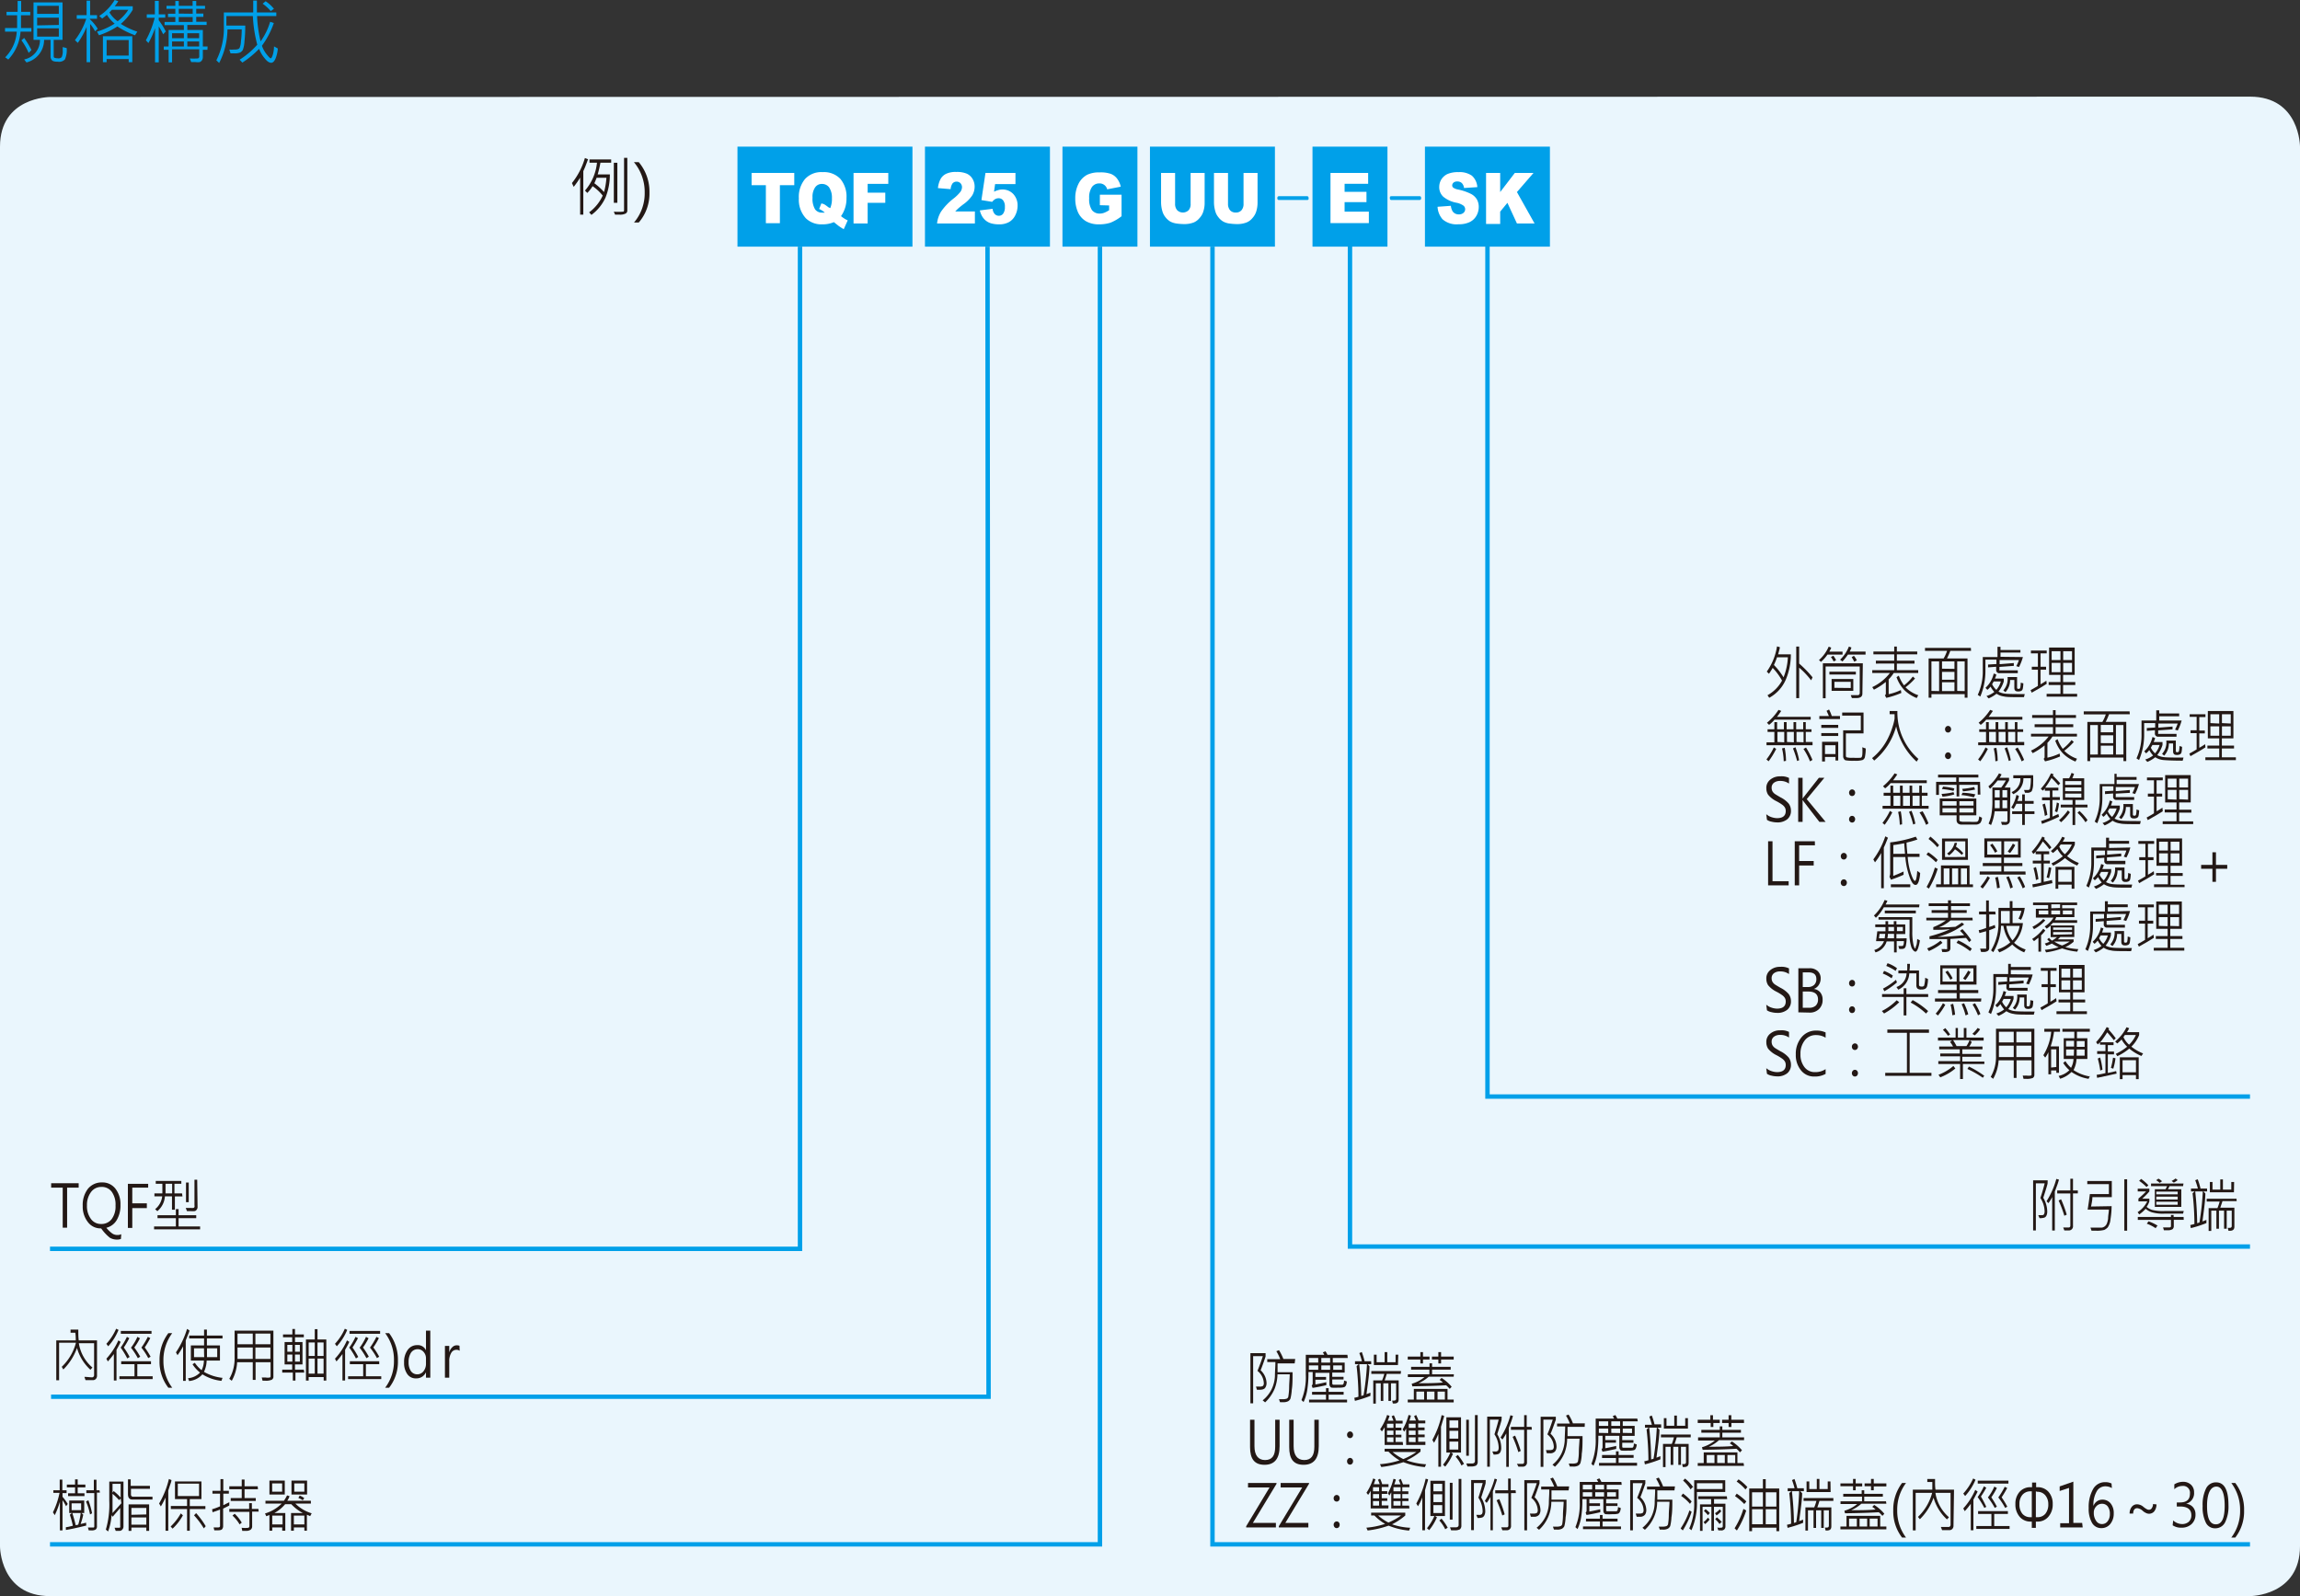 <svg xmlns="http://www.w3.org/2000/svg" viewBox="0 0 260.79 181.04">
  <rect x="0" y="0" width="260.79" height="181.04" fill="#333333" stroke="none"/>
  <defs>
    <style>
      .cls-1 {
        fill: #eaf6fd;
        fill-rule: evenodd;
      }

      .cls-2 {
        fill: #231815;
      }

      .cls-3 {
        fill: #00a0e9;
      }

      .cls-4 {
        fill: #fff;
      }

      .cls-5 {
        fill: none;
        stroke: #00a0e9;
        stroke-width: 0.5px;
      }
    </style>
  </defs>
  <title>資產 1</title>
  <g id="圖層_2" data-name="圖層 2">
    <g id="圖層_1-2" data-name="圖層 1">
      <path class="cls-1" d="M5.67,11S0,11,0,16.63V175.37S0,181,5.67,181H255.12s5.67,0,5.67-5.67V16.63s0-5.67-5.67-5.67Z"/>
      <g>
        <path class="cls-2" d="M11,156a.52.52,0,0,1-.12.36.44.44,0,0,1-.3.15l-.48,0h-.4l-.13-.37c.32,0,.61.05.88.05a.18.18,0,0,0,.15-.07.24.24,0,0,0,.07-.18v-3.62H8.94a4.53,4.53,0,0,0,1.54,2.76l-.23.25a5.27,5.27,0,0,1-1.52-2.47,6.47,6.47,0,0,1-1.55,2.44L7,155a5.8,5.8,0,0,0,1.61-2.73H6.7v4.25H6.38V152H8.59c0-.21,0-.5-.05-.87H8v-.35h.88c0,.11,0,.21,0,.33s0,.55.05.89H11Z"/>
        <path class="cls-2" d="M13.44,150.81a6.12,6.12,0,0,1-1.17,1.86l-.21-.28a6.16,6.16,0,0,0,1.11-1.71Zm.24,1.36c-.14.3-.3.6-.47.9v3.48h-.3v-3c-.22.3-.45.58-.68.84l-.17-.31A7.75,7.75,0,0,0,13.42,152Zm3.63,4.22H13.54v-.32h1.71V154.7H13.74v-.33h3.38v.33H15.57v1.37h1.74Zm-2.61-2.51-.27.17a8.4,8.4,0,0,0-.75-1.23,7.59,7.59,0,0,0,.71-1.22l.27.15a9.83,9.83,0,0,1-.62,1.06A8.51,8.51,0,0,1,14.7,153.88Zm2.48-2.63H13.7v-.32h3.48Zm-1.28,2.6-.27.17a7.67,7.67,0,0,0-.78-1.19,5.79,5.79,0,0,0,.73-1.23l.29.16a7.23,7.23,0,0,1-.64,1.05A9.33,9.33,0,0,1,15.9,153.85Zm1.18,0-.27.16a7.37,7.37,0,0,0-.78-1.19,8.56,8.56,0,0,0,.73-1.22l.28.14a10.2,10.2,0,0,1-.63,1.06A9.22,9.22,0,0,1,17.08,153.86Z"/>
        <path class="cls-2" d="M19.09,157.37a4.77,4.77,0,0,1-1-3.07,5,5,0,0,1,1-3.12h.44a5.12,5.12,0,0,0-1,3.12,5,5,0,0,0,1,3.07Z"/>
        <path class="cls-2" d="M21.48,150.87c0,.14-.12.37-.24.68l-.18.46v4.58h-.3v-3.91a8,8,0,0,1-.63,1l-.18-.32a9.88,9.88,0,0,0,1.26-2.66Zm3.75.91H23.46v.79h1.48v1.72H23.43a3.13,3.13,0,0,1-.3,1.28,5.24,5.24,0,0,0,2.1.68l-.12.34a5.11,5.11,0,0,1-2.16-.74,2.27,2.27,0,0,1-1.51.76l-.12-.32a2.1,2.1,0,0,0,1.36-.64,3.87,3.87,0,0,1-.85-.94l.26-.17a3.63,3.63,0,0,0,.77.84,2.52,2.52,0,0,0,.26-1.09H21.64v-1.72h1.5v-.79H21.45v-.33h1.69v-.67h.32v.67h1.77Zm-2.1,1.12H22v1h1.16C23.13,153.57,23.14,153.22,23.13,152.9Zm1.5,1v-1H23.47c0,.34,0,.7,0,1Z"/>
        <path class="cls-2" d="M31,156.09a.39.39,0,0,1-.18.37,1.63,1.63,0,0,1-.78.11h-.27l-.09-.36.43,0a1.55,1.55,0,0,0,.5,0,.16.16,0,0,0,.07-.13v-1.6h-1.7v2h-.32v-2H26.89a4.85,4.85,0,0,1-.61,2.1l-.28-.22a4.6,4.6,0,0,0,.6-2.4v-3.06H31Zm-2.34-3.65v-1.21H26.93v1.21Zm0,1.66v-1.29H26.93v1.29Zm2-1.66v-1.21h-1.7v1.21Zm0,1.66v-1.29h-1.7v1.29Z"/>
        <path class="cls-2" d="M34.5,155.65h-1v.91h-.3v-.91H32v-.33h1.13v-.59h-.86v-2.54h.86v-.54H32.09v-.32h1.06v-.62h.3v.62h1v.32h-1v.54h.85v2.54h-.85v.59h1Zm-1.35-2.36v-.78h-.57v.78Zm0,1.12v-.8h-.57v.8Zm.85-1.12v-.78h-.55v.78Zm0,1.12v-.8h-.55v.8Zm3,2.15h-.3v-.4H35v.4h-.31V151.9h1v-1.17H36v1.17h1Zm-1.31-2.79v-1.53H35v1.53Zm0,2v-1.71H35v1.71Zm1-2v-1.53H36v1.53Zm0,2v-1.71H36v1.71Z"/>
        <path class="cls-2" d="M39.37,150.81a6.34,6.34,0,0,1-1.18,1.86l-.21-.28a6.18,6.18,0,0,0,1.12-1.71Zm.24,1.36c-.15.3-.3.6-.48.9v3.48h-.3v-3c-.22.3-.45.58-.68.84l-.17-.31A7.31,7.31,0,0,0,39.34,152Zm3.62,4.22H39.47v-.32h1.71V154.7H39.67v-.33H43v.33H41.49v1.37h1.74Zm-2.61-2.51-.26.17a8.45,8.45,0,0,0-.76-1.23,6.89,6.89,0,0,0,.71-1.22l.28.15a11.83,11.83,0,0,1-.62,1.06A8.28,8.28,0,0,1,40.62,153.88Zm2.48-2.63H39.63v-.32H43.1Zm-1.28,2.6-.27.17a8.46,8.46,0,0,0-.77-1.19,6.12,6.12,0,0,0,.72-1.23l.29.16a8.06,8.06,0,0,1-.63,1.05A9.3,9.3,0,0,1,41.82,153.85Zm1.18,0-.26.16a7.44,7.44,0,0,0-.79-1.19,7.72,7.72,0,0,0,.73-1.22l.28.14a7.59,7.59,0,0,1-.63,1.06A8,8,0,0,1,43,153.86Z"/>
        <path class="cls-2" d="M43.67,157.37a4.93,4.93,0,0,0,1-3.07,5,5,0,0,0-1-3.12h.45a5,5,0,0,1,1,3.12,4.77,4.77,0,0,1-1,3.07Z"/>
        <path class="cls-2" d="M48.79,156.23H48.3v-.62h0a1.17,1.17,0,0,1-1.12.7,1.15,1.15,0,0,1-1-.49,2.14,2.14,0,0,1-.36-1.31,2.27,2.27,0,0,1,.41-1.43,1.28,1.28,0,0,1,1.07-.54,1,1,0,0,1,1,.59h0V150.9h.49Zm-.49-2.17a1.08,1.08,0,0,0-.27-.75.86.86,0,0,0-.66-.31.91.91,0,0,0-.77.4,1.92,1.92,0,0,0-.27,1.08,1.74,1.74,0,0,0,.26,1,.86.86,0,0,0,.72.37.89.89,0,0,0,.71-.35,1.36,1.36,0,0,0,.28-.89Z"/>
        <path class="cls-2" d="M52.12,153.18a.62.62,0,0,0-.39-.11.66.66,0,0,0-.57.36,1.78,1.78,0,0,0-.22.95v1.85h-.49v-3.6h.49v.74h0a1.18,1.18,0,0,1,.34-.59.69.69,0,0,1,.5-.22.89.89,0,0,1,.32.05Z"/>
      </g>
      <g>
        <path class="cls-2" d="M66.68,18.06l-.33.87-.21.48v4.93h-.36v-4.2a9.49,9.49,0,0,1-.73,1.05l-.2-.43a8.14,8.14,0,0,0,1.47-2.84Zm2.62.39H68.08a12.18,12.18,0,0,1-.31,1.33h1.38a6.91,6.91,0,0,1-.48,2.59,5,5,0,0,1-1.61,2l-.26-.29a4.9,4.9,0,0,0,1.54-1.9,5.38,5.38,0,0,0-1.15-1.07,3.81,3.81,0,0,1-.6.77l-.26-.27a5.68,5.68,0,0,0,1.36-3.16h-.85v-.37H69.3Zm-.54,1.71H67.65c-.08.21-.16.41-.26.62a6.83,6.83,0,0,1,1.1,1A8.08,8.08,0,0,0,68.76,20.16Zm2.37,3.72a.38.38,0,0,1-.18.33,1.38,1.38,0,0,1-.73.13h-.48L69.6,24a6,6,0,0,0,1.06,0c.07,0,.1-.07.1-.16V17.9h.37ZM70,23H69.6V18.46H70Z"/>
        <path class="cls-2" d="M71.89,25.23a5.1,5.1,0,0,0,1.21-3.4,5.27,5.27,0,0,0-1.22-3.44h.55a5.19,5.19,0,0,1,1.21,3.45,5,5,0,0,1-1.21,3.39Z"/>
      </g>
      <rect class="cls-3" x="83.62" y="16.63" width="19.84" height="11.34"/>
      <g>
        <path class="cls-4" d="M85.22,19.61h4.84V21H88.43v4.31H86.84V21H85.22Z"/>
        <path class="cls-4" d="M95.36,24.51a3.28,3.28,0,0,0,.39.28,2.38,2.38,0,0,0,.37.2l-.45,1a6.18,6.18,0,0,1-.66-.43l-.46-.37a3.17,3.17,0,0,1-1.32.25,2.51,2.51,0,0,1-1.85-.68,3.09,3.09,0,0,1-.8-2.26,3.16,3.16,0,0,1,.7-2.2,2.5,2.5,0,0,1,2-.78,2.56,2.56,0,0,1,2,.76,3.12,3.12,0,0,1,.7,2.19A3.4,3.4,0,0,1,95.36,24.51Zm-1.22-.91a2.71,2.71,0,0,0,.19-1.13A2.07,2.07,0,0,0,94,21.23a1,1,0,0,0-.8-.37.9.9,0,0,0-.77.38,1.88,1.88,0,0,0-.3,1.18,2.3,2.3,0,0,0,.29,1.32.93.93,0,0,0,.79.37,1.55,1.55,0,0,0,.31,0,2.14,2.14,0,0,0-.64-.41l.25-.63a1.45,1.45,0,0,1,.33.1,3.77,3.77,0,0,1,.46.33Z"/>
        <path class="cls-4" d="M96.78,19.61h3.94v1.24H98.38v1h2V23h-2v2.34h-1.6Z"/>
      </g>
      <rect class="cls-3" x="104.88" y="16.63" width="14.17" height="11.34"/>
      <g>
        <path class="cls-4" d="M110.54,25.34h-4.29A3.24,3.24,0,0,1,106.7,24a6.71,6.71,0,0,1,1.4-1.47,4.64,4.64,0,0,0,.81-.79,1,1,0,0,0,.17-.51.68.68,0,0,0-.17-.45.63.63,0,0,0-.89,0,1.3,1.3,0,0,0-.23.67l-1.44-.12a2.79,2.79,0,0,1,.31-1.05,1.44,1.44,0,0,1,.64-.58,2.51,2.51,0,0,1,1.13-.2,2.87,2.87,0,0,1,1.18.19,1.45,1.45,0,0,1,.66.59,1.67,1.67,0,0,1,.24.89,1.94,1.94,0,0,1-.28,1,3.92,3.92,0,0,1-1,1c-.29.22-.48.38-.58.47s-.21.2-.34.34h2.23Z"/>
        <path class="cls-4" d="M111.74,19.61h3.4v1.27h-2.31l-.12.86a2.5,2.5,0,0,1,.47-.18,1.53,1.53,0,0,1,.47-.07,1.65,1.65,0,0,1,1.25.52,1.87,1.87,0,0,1,.48,1.31,2.37,2.37,0,0,1-.25,1.07,1.77,1.77,0,0,1-.7.78,2.24,2.24,0,0,1-1.16.27,3.2,3.2,0,0,1-.88-.11,1.74,1.74,0,0,1-.62-.32,1.87,1.87,0,0,1-.41-.48,2.47,2.47,0,0,1-.26-.67l1.45-.18a1,1,0,0,0,.24.59.63.63,0,0,0,.46.2.6.6,0,0,0,.5-.25,1.22,1.22,0,0,0,.19-.75,1.12,1.12,0,0,0-.2-.75.63.63,0,0,0-.52-.24.83.83,0,0,0-.4.11,1.42,1.42,0,0,0-.32.3l-1.22-.2Z"/>
      </g>
      <rect class="cls-3" x="120.47" y="16.63" width="8.5" height="11.34"/>
      <path class="cls-4" d="M124.71,23.27V22.08h2.46v2.44a5.16,5.16,0,0,1-1.25.73,4.08,4.08,0,0,1-1.29.19,2.86,2.86,0,0,1-1.49-.35,2.28,2.28,0,0,1-.9-1,3.78,3.78,0,0,1-.32-1.58,3.59,3.59,0,0,1,.35-1.63,2.33,2.33,0,0,1,1-1.06,3.1,3.1,0,0,1,1.41-.27,3.48,3.48,0,0,1,1.28.17,1.66,1.66,0,0,1,.7.53,2.37,2.37,0,0,1,.42.92l-1.54.3a.88.88,0,0,0-.9-.67,1,1,0,0,0-.83.41,2.1,2.1,0,0,0-.31,1.28,2.19,2.19,0,0,0,.31,1.33,1.07,1.07,0,0,0,.88.4,1.44,1.44,0,0,0,.51-.09,3.36,3.36,0,0,0,.56-.29v-.54Z"/>
      <rect class="cls-3" x="130.39" y="16.63" width="14.17" height="11.34"/>
      <g>
        <path class="cls-4" d="M135,19.61h1.59V23a3,3,0,0,1-.14.95,1.88,1.88,0,0,1-.45.79,1.71,1.71,0,0,1-.63.48,2.88,2.88,0,0,1-1.12.19,6.21,6.21,0,0,1-.82-.06,2.15,2.15,0,0,1-.74-.23,2,2,0,0,1-.55-.5,1.89,1.89,0,0,1-.34-.66,3.64,3.64,0,0,1-.15-1V19.61h1.59v3.5a1.05,1.05,0,0,0,.24.73.93.93,0,0,0,1.29,0,1,1,0,0,0,.23-.73Z"/>
        <path class="cls-4" d="M141,19.61h1.59V23a3.31,3.31,0,0,1-.14.95,2,2,0,0,1-.45.79,1.66,1.66,0,0,1-.64.48,2.83,2.83,0,0,1-1.11.19,6.21,6.21,0,0,1-.82-.06,2,2,0,0,1-.74-.23,1.84,1.84,0,0,1-.55-.5,1.74,1.74,0,0,1-.34-.66,3.64,3.64,0,0,1-.15-1V19.61h1.59v3.5a1.1,1.1,0,0,0,.23.73.82.82,0,0,0,.65.26.81.81,0,0,0,.65-.26,1.06,1.06,0,0,0,.23-.73Z"/>
      </g>
      <polyline class="cls-5" points="90.71 27.97 90.71 141.62 5.67 141.62"/>
      <polyline class="cls-5" points="111.97 27.97 112.09 158.39 5.79 158.39"/>
      <polyline class="cls-5" points="124.72 27.97 124.72 175.13 5.67 175.13"/>
      <polyline class="cls-5" points="137.48 27.97 137.48 175.13 255.12 175.13"/>
      <g>
        <path class="cls-2" d="M8.92,134.68H7.61v4.54h-.5v-4.54H5.8v-.5H8.92Z"/>
        <path class="cls-2" d="M13.71,140.5a1.29,1.29,0,0,1-.47.07,1.61,1.61,0,0,1-.77-.2,5,5,0,0,1-1-1.07,1.79,1.79,0,0,1-1.51-.72,2.83,2.83,0,0,1-.58-1.82,3,3,0,0,1,.59-1.95,2,2,0,0,1,1.62-.72,1.84,1.84,0,0,1,1.5.71,2.82,2.82,0,0,1,.57,1.83,3.22,3.22,0,0,1-.42,1.72,1.87,1.87,0,0,1-1.18.88,3.46,3.46,0,0,0,.67.65,1,1,0,0,0,.57.17,1,1,0,0,0,.45-.09Zm-3.85-3.79a2.43,2.43,0,0,0,.45,1.52,1.38,1.38,0,0,0,1.15.57,1.44,1.44,0,0,0,1.2-.55,2.4,2.4,0,0,0,.44-1.53,2.49,2.49,0,0,0-.43-1.57,1.38,1.38,0,0,0-1.17-.55,1.42,1.42,0,0,0-1.18.58A2.44,2.44,0,0,0,9.86,136.71Z"/>
        <path class="cls-2" d="M16.8,134.68H15v1.78h1.65V137H15v2.25h-.5v-5H16.8Z"/>
        <path class="cls-2" d="M22.69,139.41H17.47v-.33h2.47v-.94H17.86v-.33h2.08v-.7h.31v.7h2v.33h-2v.94h2.44Zm-2-3.74h-.86v1.51H19.5v-1.51h-.8a2.39,2.39,0,0,1-.86,1.68l-.25-.23a2.16,2.16,0,0,0,.8-1.45h-.88v-.34h.9c0-.4,0-.76,0-1.09h-.75v-.32h2.9v.32h-.78v1.09h.86Zm-1.17-.34v-1.09h-.75c0,.27,0,.63,0,1.09Zm1.88,1h-.31v-2.23h.31Zm1,.54a.45.45,0,0,1-.1.31.37.37,0,0,1-.22.16,2.2,2.2,0,0,1-.45,0h-.43l-.14-.36.57,0a1.67,1.67,0,0,0,.31,0,.21.21,0,0,0,.11-.1.42.42,0,0,0,0-.2v-2.9h.31Z"/>
      </g>
      <rect class="cls-3" x="148.82" y="16.63" width="8.5" height="11.34"/>
      <path class="cls-4" d="M150.86,19.61h4.27v1.23h-2.67v.91h2.48v1.17h-2.48V24h2.75v1.3h-4.35Z"/>
      <path class="cls-3" d="M148.38,22.47c0,.14,0,.21-.17.21H145c-.11,0-.17-.07-.17-.21s.06-.22.17-.22h3.21C148.33,22.25,148.38,22.33,148.38,22.47Z"/>
      <g>
        <path class="cls-2" d="M7.68,170.55l-.19.26a4.66,4.66,0,0,0-.4-.68v3.42h-.3V170.3a9.27,9.27,0,0,1-.58,1.52L6,171.5a8.93,8.93,0,0,0,.75-2.21h-.7V169h.72v-1.21h.3V169h.48v.32H7.09v.42A5.16,5.16,0,0,1,7.68,170.55ZM9.78,173c-1.09.27-1.86.43-2.31.5l0-.32c.19,0,.46-.08.79-.16a11.18,11.18,0,0,0-.34-1.25l.23-.19h-.3v-1.42h1.7v1.42H9.24l.2.18a7,7,0,0,1-.3,1.06,6,6,0,0,0,.62-.15Zm-.1-4.33H8.81v.67h.77v.32H7.72v-.32h.79v-.67H7.58v-.32h.93v-.59h.3v.59h.87Zm-.48,2.58v-.77H8.12v.77Zm0,.33h-1c.18.57.3,1,.38,1.38l.29-.06A7.36,7.36,0,0,0,9.15,171.58Zm1.29,0-.28.16a6.86,6.86,0,0,0-.46-1.47l.27-.14A8.8,8.8,0,0,1,10.44,171.61Zm.84-2.32h-.34v3.8a.45.45,0,0,1-.14.39.9.9,0,0,1-.48.1l-.31,0-.09-.33h.43c.13,0,.21,0,.24,0a.17.17,0,0,0,.05-.13v-3.77H9.79V169h.85v-1.2h.3V169h.34Z"/>
        <path class="cls-2" d="M14,173.1a.49.49,0,0,1-.14.36.38.38,0,0,1-.31.14h-.43l-.13-.35.55,0a.12.12,0,0,0,.09-.06.21.21,0,0,0,0-.12V171c-.23.28-.52.6-.85,1l-.13-.18a6.75,6.75,0,0,1-.39,1.85l-.26-.21a10.09,10.09,0,0,0,.39-3.27v-2.18H14Zm-.32-3.18-.17.2a6.44,6.44,0,0,0-.75-.72v.71c0,.48,0,1,0,1.47q.55-.6,1-1.11Zm0-.09v-1.56h-.92v1l.13-.18A5.54,5.54,0,0,1,13.68,169.83Zm3.61.22H15c-.33,0-.49-.21-.49-.62v-1.67h.31v.74H17v.33H14.85v.66a.21.21,0,0,0,.07.17.18.18,0,0,0,.15.07h2.22Zm-.38,3.55h-.32v-.37H14.9v.37h-.32v-3h2.33Zm-.32-1.86V171H14.9v.78Zm0,1.16v-.82H14.9v.82Z"/>
        <path class="cls-2" d="M19.44,167.84c0,.18-.11.42-.21.73l-.15.47v4.55h-.31v-3.76c-.2.41-.37.74-.53,1l-.2-.33a9.93,9.93,0,0,0,1.11-2.78Zm1.3,4a6,6,0,0,1-1.17,1.51l-.22-.24a6.45,6.45,0,0,0,1.15-1.49Zm2.55-.71H21.52v2.46h-.31v-2.46H19.37v-.35h1.84V170H19.84V168h3V170H21.52v.79h1.77Zm-.72-1.48v-1.4H20.16v1.4Zm.76,3.42-.22.25A9.12,9.12,0,0,0,22,171.84l.24-.25A9.27,9.27,0,0,1,23.33,173.08Z"/>
        <path class="cls-2" d="M26,170.73l-.7.35v2a.52.52,0,0,1-.11.32c-.06.1-.24.14-.53.14H24.3l-.08-.33h.54c.13,0,.19-.06.19-.18v-1.84c-.28.11-.56.21-.85.3l-.05-.34a6.9,6.9,0,0,0,.9-.33v-1.44h-.86v-.32H25v-1.33h.32v1.33h.63v.32h-.63v1.31l.68-.34Zm3.25-1.85H27.73v1H29v.33H26.16v-.33h1.25v-1H26v-.33h1.41v-.77h.32v.77h1.49Zm.08,2.54h-.74v1.64a.48.48,0,0,1-.16.4.86.86,0,0,1-.56.14h-.4l-.07-.35a3.19,3.19,0,0,0,.77,0,.21.21,0,0,0,.11-.21v-1.59H26v-.34h2.25v-.65h.31v.65h.74Zm-1.9,1.23-.26.22a4.39,4.39,0,0,0-.81-1l.25-.21A4.55,4.55,0,0,1,27.4,172.65Z"/>
        <path class="cls-2" d="M35.34,171.61l-.17.32-.37-.16v1.81h-.29v-.37H33.32v.37H33v-2h1.34a4.94,4.94,0,0,1-1.31-1h-.7a4.26,4.26,0,0,1-1.22,1h1.24v2H32v-.37H30.87v.37h-.32V171.8a3,3,0,0,1-.36.14l-.14-.31a4.51,4.51,0,0,0,1.89-1.12H30.1v-.32h2.09a4.24,4.24,0,0,0,.36-.61l.28.09a2.11,2.11,0,0,1-.26.52h2.68v.32H33.49A4.4,4.4,0,0,0,35.34,171.61Zm-3.05-2.13H30.55V167.9h1.74Zm-.3-.32v-.94H30.86v.94Zm.05,3.71v-1H30.87v1Zm2.78-3.39H33.05V167.9h1.77Zm-.31,3.39v-1H33.32v1Zm0-3.71v-.94H33.37v.94Zm0,.71-.18.26a2.62,2.62,0,0,0-.5-.26l.15-.27A1.86,1.86,0,0,1,34.47,169.87Z"/>
      </g>
      <polyline class="cls-5" points="168.66 27.73 168.66 124.35 255.12 124.35"/>
      <rect class="cls-3" x="161.57" y="16.63" width="14.17" height="11.34"/>
      <g>
        <path class="cls-4" d="M163,23.45l1.51-.11a1.56,1.56,0,0,0,.2.63.82.82,0,0,0,.71.34.76.76,0,0,0,.52-.17.55.55,0,0,0,.19-.42.53.53,0,0,0-.18-.39,2,2,0,0,0-.81-.34,3.28,3.28,0,0,1-1.5-.69,1.48,1.48,0,0,1-.45-1.11,1.65,1.65,0,0,1,.23-.83,1.67,1.67,0,0,1,.69-.62,3,3,0,0,1,1.27-.22,2.43,2.43,0,0,1,1.51.4,1.89,1.89,0,0,1,.62,1.3l-1.51.1a.92.92,0,0,0-.25-.56.72.72,0,0,0-.53-.18.61.61,0,0,0-.41.13.42.42,0,0,0-.15.32.33.33,0,0,0,.12.25,1.4,1.4,0,0,0,.53.21,5.89,5.89,0,0,1,1.5.51,1.68,1.68,0,0,1,.66.63,1.72,1.72,0,0,1,.2.85,2,2,0,0,1-.27,1,1.76,1.76,0,0,1-.77.71,2.8,2.8,0,0,1-1.24.24,2.41,2.41,0,0,1-1.82-.56A2.33,2.33,0,0,1,163,23.45Z"/>
        <path class="cls-4" d="M168.5,19.61h1.6v2.17l1.66-2.17h2.12L172,21.78l2,3.56h-2L170.92,23l-.82,1v1.4h-1.6Z"/>
      </g>
      <path class="cls-3" d="M161.14,22.47q0,.21-.18.21h-3.2c-.12,0-.17-.07-.17-.21s0-.22.17-.22H161C161.08,22.25,161.14,22.33,161.14,22.47Z"/>
      <polyline class="cls-5" points="153.07 27.73 153.07 141.36 255.12 141.36"/>
      <g>
        <path class="cls-2" d="M232.17,134.2c0,.07-.16.61-.49,1.63a3.1,3.1,0,0,1,.45,1.56,1,1,0,0,1-.09.46.45.45,0,0,1-.24.23,1.65,1.65,0,0,1-.54.06l-.15-.34h.34c.16,0,.27,0,.31-.11a.63.63,0,0,0,.07-.35,2.86,2.86,0,0,0-.48-1.49c.18-.52.34-1.07.49-1.66h-1v5.34h-.31v-5.68h1.65Zm1.29-.43a8.24,8.24,0,0,1-.28.85l-.19.51v4.41h-.3v-3.79a4.07,4.07,0,0,1-.43.69l-.21-.22a9.13,9.13,0,0,0,1.11-2.53Zm2.14,1.56h-.55V139a.47.47,0,0,1-.53.53h-.45l-.13-.33h.62c.13,0,.19-.08.19-.22v-3.64h-1.49V135h1.49v-1.33h.3V135h.55Zm-1.26,2.41-.27.13a14.29,14.29,0,0,0-.65-1.73l.28-.14A14.07,14.07,0,0,1,234.34,137.74Z"/>
        <path class="cls-2" d="M239.43,136.78a9.5,9.5,0,0,1-.13,1.5,1.89,1.89,0,0,1-.32.92,1.64,1.64,0,0,1-.37.27,3.25,3.25,0,0,1-1,.09l-.46,0-.12-.35c.2,0,.41,0,.61,0l.69,0a.71.71,0,0,0,.32-.14.8.8,0,0,0,.22-.27,2.09,2.09,0,0,0,.16-.63c0-.32.08-.66.09-1h-2.41c.1-.59.18-1.17.25-1.76h2.16v-1.13h-2.45v-.35h2.78v1.83h-2.2c0,.37-.09.73-.15,1.06Zm1.76,2.78h-.32v-5.83h.32Z"/>
        <path class="cls-2" d="M247.61,137.33l-.08.3h-2.12a4.44,4.44,0,0,1-1.46-.17,2,2,0,0,1-.66-.38,4.33,4.33,0,0,1-.73.64l-.18-.26a3.08,3.08,0,0,0,1.09-1.22h-1v-.32a9.77,9.77,0,0,0,.87-.81h-.95v-.31h1.32v.31a7,7,0,0,1-.81.82h.81v.31a2.25,2.25,0,0,1-.31.62,1.72,1.72,0,0,0,.6.34,5.18,5.18,0,0,0,1.46.13Zm0,1h-1.13V139a.49.49,0,0,1-.14.39,1,1,0,0,1-.56.12h-.42l-.1-.32H246c.11,0,.16-.06.16-.15v-.7h-3.76V138h3.76v-.22h.3V138h1.13Zm-4-3.94-.22.22a5.56,5.56,0,0,0-.84-.7l.23-.22A5.78,5.78,0,0,1,243.61,134.42Zm1,4.62-.19.27a4.33,4.33,0,0,0-1-.51l.19-.27A4.78,4.78,0,0,1,244.66,139Zm2.92-4.5H246l-.18.35h1.51v2h-3v-2h1.21a3,3,0,0,0,.18-.35H243.9v-.3h3.68Zm-2.39-.55-.26.18a2.09,2.09,0,0,0-.4-.3l.26-.18A1.68,1.68,0,0,1,245.19,134Zm1.78,1.48v-.31h-2.42v.31Zm0,.59v-.33h-2.42v.33Zm0,.59v-.34h-2.42v.34Zm0-2.8a2.1,2.1,0,0,1-.44.29l-.25-.19a2.21,2.21,0,0,0,.45-.28Z"/>
        <path class="cls-2" d="M250.26,135.11h-.42l.22.23c0,.69-.14,1.74-.33,3.17l.45-.17v.36a13.31,13.31,0,0,1-1.77.57l-.06-.35a4.05,4.05,0,0,0,.47-.12,31.69,31.69,0,0,0-.21-3.48l.23-.21h-.41v-.33h.78a9,9,0,0,0-.3-.94l.28-.11a6.93,6.93,0,0,1,.32,1.05h.74Zm-.49,0h-.86c.14,1.28.21,2.48.22,3.6l.26-.08A30.79,30.79,0,0,0,249.77,135.11Zm3.84,1.1H252c-.08.25-.16.5-.25.74h1.6v2.16c0,.31-.17.46-.51.46h-.16l-.08-.33h.21q.24,0,.24-.21v-1.74h-.57v2.05h-.3v-2.05h-.58v2.05h-.29v-2.05h-.58v2.3h-.3V137h1a5.85,5.85,0,0,0,.25-.74h-1.47v-.32h3.38Zm-.31-1h-2.73v-1.17h.3v.86h.88v-1.15h.3v1.15H253v-.86h.32Z"/>
      </g>
      <g>
        <path class="cls-3" d="M3.56,3.59H2.33A5.14,5.14,0,0,1,.94,6.75L.59,6.5A4.55,4.55,0,0,0,1.9,3.59H.57V3.18H1.94c0-.54,0-1,0-1.45H.74V1.34H2V.11h.4V1.34H3.43v.39H2.38c0,.5,0,1,0,1.45H3.56Zm0,2.09L3.25,6a7.39,7.39,0,0,0-.82-1.43l.31-.27A10.37,10.37,0,0,1,3.57,5.68Zm4-.23a2.56,2.56,0,0,1-.2,1.29A.9.9,0,0,1,6.59,7c-.38,0-.63-.06-.72-.19a.59.59,0,0,1-.14-.36V4.52H5A2.64,2.64,0,0,1,3,7.08l-.26-.34A2.22,2.22,0,0,0,4.53,4.52H3.8V.27H7.09V4.52h-1V6.38a.25.25,0,0,0,.06.16s.18.07.39.07A.49.49,0,0,0,7,6.47a1.71,1.71,0,0,0,.11-.79c0-.11,0-.22,0-.34ZM6.67,1.57V.66H4.21v.91Zm0,1.26V2H4.21v.88Zm0,1.32V3.21H4.21v.94Z"/>
        <path class="cls-3" d="M11.08,3.26l-.3.29a4.18,4.18,0,0,0-.56-.83V7.05h-.4v-4a8.51,8.51,0,0,1-1,1.81L8.5,4.55A8.14,8.14,0,0,0,9.78,2.13H8.7V1.72H9.82V.08h.4V1.72H11v.41h-.81v.05A5.17,5.17,0,0,1,11.08,3.26Zm4.49.33L15.31,4a9.55,9.55,0,0,1-2-1,9.16,9.16,0,0,1-2.08,1L11,3.59a8.29,8.29,0,0,0,2-.91,4.18,4.18,0,0,1-.88-1c-.18.15-.35.29-.53.42l-.34-.29A5.52,5.52,0,0,0,13,0l.41.13A3.27,3.27,0,0,1,13,.71h2.05v.4a6.6,6.6,0,0,1-1.35,1.6A8.32,8.32,0,0,0,15.57,3.59ZM15,7.05h-.41V6.7H12.09v.35h-.42V4.11H15Zm-.41-.75V4.54H12.09V6.3Zm0-5.19H12.69l-.28.3a3.38,3.38,0,0,0,.93,1A5,5,0,0,0,14.55,1.11Z"/>
        <path class="cls-3" d="M18.8,3.57l-.3.32A6,6,0,0,0,18,3V7.07h-.42V3.19a9.8,9.8,0,0,1-.75,1.69l-.29-.31a10.71,10.71,0,0,0,1-2.55h-.9V1.63h.92V.1H18V1.63h.74V2H18V2.3A8,8,0,0,1,18.8,3.57Zm4.72,2.08H23v.8a.68.68,0,0,1-.11.4.54.54,0,0,1-.24.19,1.68,1.68,0,0,1-.48,0l-.49,0-.16-.41a8.28,8.28,0,0,0,.84,0,.21.21,0,0,0,.23-.24v-.8H19.51V7.07h-.39V5.65h-.55V5.27h.55V3.4h1.73V2.85H18.66V2.49h1.22V1.93h-.83V1.56h.83V1h-1V.66h1V.11h.39V.66h1.57V.11h.41V.66h1V1h-1v.54h.81v.37h-.81v.56h1.18v.36H21.24V3.4H23V5.27h.54ZM20.85,4.33V3.77H19.51v.56Zm0,.94V4.7H19.51v.57Zm1-3.71V1H20.27v.54Zm0,.93V1.93H20.27v.56Zm.73,1.84V3.77H21.24v.56Zm0,.94V4.7H21.24v.57Z"/>
        <path class="cls-3" d="M31.5,5.5a3.76,3.76,0,0,1-.26,1.15c-.14.31-.3.47-.49.47S30.31,7,30,6.6a3.62,3.62,0,0,1-.62-1.06,11,11,0,0,1-1.9,1.56l-.31-.33a9.44,9.44,0,0,0,2-1.7,15.53,15.53,0,0,1-.5-3.25h-3V2.9h2.14q0,1-.09,1.77a3.34,3.34,0,0,1-.19,1,.86.86,0,0,1-.29.28,1.65,1.65,0,0,1-.71.1h-.39l-.14-.43a3.48,3.48,0,0,0,.55,0,1.32,1.32,0,0,0,.44-.05.44.44,0,0,0,.18-.14,2.14,2.14,0,0,0,.15-.75,10.2,10.2,0,0,0,.09-1.35H25.79a8.5,8.5,0,0,1-.94,3.81l-.32-.3a8.07,8.07,0,0,0,.85-3.94V1.41h3.33c0-.59,0-1,0-1.35h.42c0,.41,0,.86,0,1.35h2.2v.41H29.15a14.19,14.19,0,0,0,.4,2.87,7.41,7.41,0,0,0,1.08-2.22l.42.14A9.77,9.77,0,0,1,29.7,5.19a3.24,3.24,0,0,0,.56,1c.22.28.37.42.44.42s.16-.15.25-.46a3.46,3.46,0,0,0,.12-.89ZM31.06,1l-.36.26a4.79,4.79,0,0,0-.92-.84l.34-.28A4.08,4.08,0,0,1,31.06,1Z"/>
      </g>
      <g>
        <path class="cls-2" d="M203.06,74.2a7.33,7.33,0,0,1-.57,2.86,4.27,4.27,0,0,1-1.88,2.07l-.2-.29a4.15,4.15,0,0,0,1.65-1.66A6.82,6.82,0,0,0,201,75.74c-.1.18-.24.4-.42.67l-.25-.25a6.69,6.69,0,0,0,1.16-2.86l.32.09c0,.15-.09.42-.19.81Zm-.34.34h-1.23a7,7,0,0,1-.35.87,7.63,7.63,0,0,1,1.09,1.4A6.93,6.93,0,0,0,202.72,74.54Zm2.8,2.27-.16.34A9.5,9.5,0,0,0,204,75.71v3.46h-.33V73.32H204v1.93A12.19,12.19,0,0,1,205.52,76.81Z"/>
        <path class="cls-2" d="M208.92,74.23h-1.71a4,4,0,0,1-.74.83l-.22-.21a4.27,4.27,0,0,0,1.1-1.52l.28.11c0,.08-.1.24-.21.46h1.5Zm2.25,4.43c0,.33-.22.5-.67.5l-.52,0-.13-.33h.82a.21.21,0,0,0,.14-.07.28.28,0,0,0,.06-.18v-3H207v3.6h-.31V75.22h4.53Zm-.74-2.17h-3v-.32h3Zm-2.24-1.62-.28.14a2.72,2.72,0,0,0-.31-.5l.28-.15A3,3,0,0,1,208.19,74.87Zm1.95,3.47h-2.46V77h2.46Zm-.29-.32v-.7H208V78Zm1.68-3.79h-2a5.91,5.91,0,0,1-.62.78l-.27-.2a4.07,4.07,0,0,0,1-1.49l.29.11a3.57,3.57,0,0,1-.2.46h1.8Zm-1,.66-.29.15a2.59,2.59,0,0,0-.29-.51l.26-.16A2.27,2.27,0,0,1,210.54,74.89Z"/>
        <path class="cls-2" d="M217.5,76.32h-2.78a3.92,3.92,0,0,1-.57.72v1.68a6,6,0,0,0,1.38-.47l.06.33a9.61,9.61,0,0,1-1.71.56l-.16-.3a.19.19,0,0,0,.11-.19V77.33a7.32,7.32,0,0,1-1.35.88l-.19-.29a5.45,5.45,0,0,0,2-1.6h-2V76h2.49v-.75H212.7v-.33h2.08v-.72h-2.36v-.32h2.36v-.56h.3v.56h2.31v.32h-2.31v.72h2v.33h-2V76h2.42Zm0,2.53-.17.31a4.35,4.35,0,0,1-1.37-.87,4.09,4.09,0,0,1-.92-1.5l.26-.17a4.34,4.34,0,0,0,.59,1.1,5.3,5.3,0,0,0,1-1l.25.22a7.16,7.16,0,0,1-1.08,1A3.73,3.73,0,0,0,217.54,78.85Z"/>
        <path class="cls-2" d="M223.49,73.81h-2.35a8.29,8.29,0,0,1-.38.86h2.33v4.45h-.32v-.4H219v.4h-.32V74.67h1.7a4.21,4.21,0,0,0,.39-.86h-2.5v-.34h5.2Zm-3.62,4.56V75H219v3.35Zm1.74-2.52V75H220.2v.83Zm0,1.23v-.89H220.2v.89Zm0,1.29v-1H220.2v1Zm1.16,0V75h-.85v3.35Z"/>
        <path class="cls-2" d="M229.37,74.51a5.55,5.55,0,0,1-.44,1.13l-.31-.1a4.07,4.07,0,0,0,.3-.69h-2.19v.47l1.61-.13,0,.32-1.63.12v.27a.28.28,0,0,0,0,.12.1.1,0,0,0,.08,0h2v.32h-2.05a.35.35,0,0,1-.4-.4v-.33l-.92.07,0-.32.95-.06v-.5h-1.25v1.27a7.39,7.39,0,0,1-.58,2.92l-.29-.19a6.28,6.28,0,0,0,.57-2.7V74.51h1.67V73.35h.34v.36h2.26V74h-2.26v.48Zm.21,4.2-.09.35c-1.21,0-2,0-2.26-.08a2,2,0,0,1-.85-.31,3.76,3.76,0,0,1-.9.53l-.24-.27a2.76,2.76,0,0,0,.89-.46,3.2,3.2,0,0,1-.43-.61,1.8,1.8,0,0,1-.36.37l-.21-.23a3.11,3.11,0,0,0,.93-1.62l.29.1c0,.17-.1.32-.15.47h1v.33a3.53,3.53,0,0,1-.6,1.15,2.11,2.11,0,0,0,.76.23C227.65,78.7,228.38,78.71,229.58,78.71Zm-2.71-1.43h-.81l-.18.31a2,2,0,0,0,.48.64A2.55,2.55,0,0,0,226.87,77.28Zm2.55.21a3.3,3.3,0,0,1-.07.64.41.41,0,0,1-.14.2.78.78,0,0,1-.43.08c-.26,0-.38-.14-.38-.41v-.89h-.48a2,2,0,0,1-.53,1.38l-.24-.2a1.92,1.92,0,0,0,.48-1.51h1.08V78c0,.08.06.12.17.12a.2.2,0,0,0,.18-.09,2.43,2.43,0,0,0,.06-.61Z"/>
        <path class="cls-2" d="M232.07,77.55c-.43.28-1,.61-1.7,1l-.13-.29c.37-.2.64-.36.83-.48V75.94h-.69v-.33h.69V74.09h-.79v-.32h1.79v.32h-.7v1.52H232v.33h-.63V77.6c.21-.12.43-.25.66-.41ZM235.52,79h-3.46v-.32h1.57v-1h-1.34v-.33h1.34v-.82h-1.29v-3.1h2.9v3.1h-1.31v.82h1.38v.33h-1.38v1h1.59Zm-1.89-4.15v-1h-1v1Zm0,1.38V75.17h-1v1.06Zm1.31-1.38v-1h-1v1Zm0,1.38V75.17h-1v1.06Z"/>
        <path class="cls-2" d="M201.4,84.92a9.23,9.23,0,0,1-.86,1.41l-.25-.21a7.15,7.15,0,0,0,.84-1.36Zm4.12-.41H200.3v-.33h.89V83h-.77V82.7h.77v-.81h.31v.81h.77v-.81h.31v.81h.78v-.81h.3v.81h.8v-.81h.29v.81h.65V83h-.65v1.14h.77Zm-.21-2.9h-4.1a4,4,0,0,1-.62.59l-.24-.24a6.28,6.28,0,0,0,1.31-1.46l.31.12c-.15.22-.31.45-.48.67h3.82Zm-3,2.57V83h-.77v1.14Zm.24,2.09-.3.06a7.3,7.3,0,0,0-.19-1.46l.3-.07A7.88,7.88,0,0,1,202.51,86.27Zm.85-2.09V83h-.78v1.14Zm.66,2-.29.12a11.64,11.64,0,0,0-.47-1.43l.28-.13A8.1,8.1,0,0,1,204,86.22Zm.44-2V83h-.8v1.14Zm1,2-.27.16a7.36,7.36,0,0,0-.74-1.41l.29-.16A9.44,9.44,0,0,1,205.51,86.18Z"/>
        <path class="cls-2" d="M208.63,81.54h-2.34V81.2h1.08c-.06-.16-.15-.35-.26-.59l.28-.15a4.71,4.71,0,0,1,.31.74h.93Zm-.2,1h-1.92v-.34h1.92Zm0,.92h-1.92v-.33h1.92Zm0,2.78h-.31v-.4h-1.19v.51h-.33V84.12h1.83Zm-.31-.73v-1h-1.19v1Zm3.43-.63a4.78,4.78,0,0,1-.1,1,.47.47,0,0,1-.27.31,2.93,2.93,0,0,1-.92.08,5.22,5.22,0,0,1-1-.05.37.37,0,0,1-.2-.19.52.52,0,0,1-.07-.27V82.82h2V81.15h-2.11V80.8h2.42v2.37h-2v2.54a.18.18,0,0,0,.09.17,2.33,2.33,0,0,0,.72.05,7,7,0,0,0,.86,0c.1,0,.17-.13.19-.34a5.14,5.14,0,0,0,0-.85Z"/>
        <path class="cls-2" d="M217.52,86.06l-.2.31a7.67,7.67,0,0,1-2.32-4,7.58,7.58,0,0,1-2.49,3.88l-.24-.28a6.28,6.28,0,0,0,1-1,6.55,6.55,0,0,0,.78-1.21,8.33,8.33,0,0,0,.55-1.37,5.88,5.88,0,0,0,.22-.89l0-.51h-.56v-.36h.88A7,7,0,0,0,217.52,86.06Z"/>
        <path class="cls-2" d="M220.88,82.32a.34.34,0,0,1,.25.11.41.41,0,0,1,.1.27.4.4,0,0,1-.1.26.31.31,0,0,1-.25.11.33.33,0,0,1-.24-.1.45.45,0,0,1-.1-.27.41.41,0,0,1,.1-.27A.34.34,0,0,1,220.88,82.32Zm0,3a.31.31,0,0,1,.25.11.41.41,0,0,1,.1.27.45.45,0,0,1-.1.27.33.33,0,0,1-.25.11.34.34,0,0,1-.24-.11.36.36,0,0,1-.1-.27.41.41,0,0,1,.1-.27A.3.3,0,0,1,220.88,85.32Z"/>
        <path class="cls-2" d="M225.4,84.92a9.23,9.23,0,0,1-.86,1.41l-.25-.21a7.15,7.15,0,0,0,.84-1.36Zm4.12-.41H224.3v-.33h.89V83h-.77V82.7h.77v-.81h.31v.81h.77v-.81h.31v.81h.78v-.81h.3v.81h.8v-.81h.29v.81h.65V83h-.65v1.14h.77Zm-.21-2.9h-4.1a4,4,0,0,1-.62.59l-.24-.24a6.28,6.28,0,0,0,1.31-1.46l.31.12c-.15.22-.31.45-.48.67h3.82Zm-3,2.57V83h-.77v1.14Zm.24,2.09-.3.06a7.3,7.3,0,0,0-.19-1.46l.3-.07A7.88,7.88,0,0,1,226.51,86.27Zm.85-2.09V83h-.78v1.14Zm.66,2-.29.12a11.64,11.64,0,0,0-.47-1.43l.28-.13A8.1,8.1,0,0,1,228,86.22Zm.44-2V83h-.8v1.14Zm1,2-.27.16a7.36,7.36,0,0,0-.74-1.41l.29-.16A9.44,9.44,0,0,1,229.51,86.18Z"/>
        <path class="cls-2" d="M235.5,83.52h-2.78a3.92,3.92,0,0,1-.57.72v1.68a6,6,0,0,0,1.38-.47l.06.33a9.61,9.61,0,0,1-1.71.56l-.16-.3a.19.19,0,0,0,.11-.19V84.53a7.32,7.32,0,0,1-1.35.88l-.19-.29a5.45,5.45,0,0,0,2-1.6h-2v-.31h2.49v-.75H230.7v-.33h2.08v-.72h-2.36v-.32h2.36v-.56h.3v.56h2.31v.32h-2.31v.72h2v.33h-2v.75h2.42Zm0,2.53-.17.31a4.35,4.35,0,0,1-1.37-.87,4.09,4.09,0,0,1-.92-1.5l.26-.17a4.34,4.34,0,0,0,.59,1.1,5.3,5.3,0,0,0,1-1l.25.22a7.16,7.16,0,0,1-1.08,1A3.73,3.73,0,0,0,235.54,86.05Z"/>
        <path class="cls-2" d="M241.49,81h-2.35a8.29,8.29,0,0,1-.38.86h2.33v4.45h-.32v-.4H237v.4h-.32V81.87h1.7a4.21,4.21,0,0,0,.39-.86h-2.5v-.34h5.2Zm-3.62,4.56V82.22H237v3.35Zm1.74-2.52v-.83H238.2v.83Zm0,1.23v-.89H238.2v.89Zm0,1.29v-1H238.2v1Zm1.16,0V82.22h-.85v3.35Z"/>
        <path class="cls-2" d="M247.37,81.71a5.55,5.55,0,0,1-.44,1.13l-.31-.1a4.07,4.07,0,0,0,.3-.69h-2.19v.47l1.61-.13,0,.32-1.63.12v.27a.28.28,0,0,0,0,.12.1.1,0,0,0,.08,0h2v.32h-2.05a.35.35,0,0,1-.4-.4v-.33l-.92.07,0-.32.95-.06v-.5h-1.25v1.27a7.39,7.39,0,0,1-.58,2.92l-.29-.19a6.28,6.28,0,0,0,.57-2.7V81.71h1.67V80.55h.34v.36h2.26v.32h-2.26v.48Zm.21,4.2-.09.35c-1.21,0-2-.05-2.26-.08a2,2,0,0,1-.85-.31,3.76,3.76,0,0,1-.9.53l-.24-.27a2.76,2.76,0,0,0,.89-.46,3.2,3.2,0,0,1-.43-.61,1.8,1.8,0,0,1-.36.37l-.21-.23a3.11,3.11,0,0,0,.93-1.62l.29.1c0,.17-.1.32-.15.47h1v.33a3.53,3.53,0,0,1-.6,1.15,2.11,2.11,0,0,0,.76.23C245.65,85.9,246.38,85.91,247.58,85.91Zm-2.71-1.43h-.81l-.18.31a2,2,0,0,0,.48.64A2.55,2.55,0,0,0,244.87,84.48Zm2.55.21a3.3,3.3,0,0,1-.07.64.41.41,0,0,1-.14.2.78.78,0,0,1-.43.08c-.26,0-.38-.14-.38-.41v-.89h-.48a2,2,0,0,1-.53,1.38l-.24-.2a1.92,1.92,0,0,0,.48-1.51h1.08v1.21c0,.07.06.11.17.11a.2.2,0,0,0,.18-.09,2.43,2.43,0,0,0,.06-.61Z"/>
        <path class="cls-2" d="M250.07,84.75c-.43.28-1,.61-1.7,1l-.13-.29c.37-.2.64-.36.83-.48V83.14h-.69v-.33h.69V81.29h-.79V81h1.79v.32h-.7v1.52H250v.33h-.63V84.8a6.3,6.3,0,0,0,.66-.41Zm3.45,1.45h-3.46v-.32h1.57v-1h-1.34v-.33h1.34v-.82h-1.29v-3.1h2.9v3.1h-1.31v.82h1.38v.33h-1.38v1h1.59Zm-1.89-4.15V81h-1v1Zm0,1.38V82.37h-1v1.06Zm1.31-1.38V81h-1v1Zm0,1.38V82.37h-1v1.06Z"/>
        <path class="cls-2" d="M200.27,92.33a1.66,1.66,0,0,0,.55.32,2.14,2.14,0,0,0,.66.13q1,0,1-.81a.79.79,0,0,0-.1-.4,1.13,1.13,0,0,0-.28-.3,5.22,5.22,0,0,0-.69-.42,2.83,2.83,0,0,1-.93-.73,1.33,1.33,0,0,1-.2-.71,1.17,1.17,0,0,1,.45-1,1.68,1.68,0,0,1,1.12-.37,1.89,1.89,0,0,1,1,.18v.64a1.66,1.66,0,0,0-1-.3,1.12,1.12,0,0,0-.7.2.68.68,0,0,0-.27.57.87.87,0,0,0,.09.4,1,1,0,0,0,.26.29c.11.08.33.21.64.39a3,3,0,0,1,.94.71,1.34,1.34,0,0,1,.26.79,1.21,1.21,0,0,1-.42,1,1.75,1.75,0,0,1-1.18.35,2.6,2.6,0,0,1-.6-.08,1.37,1.37,0,0,1-.52-.21Z"/>
        <path class="cls-2" d="M207,93.2h-.71l-1.78-2.31-.12-.17h0V93.2h-.5v-5h.5v2.37h0a1.36,1.36,0,0,1,.12-.17l1.73-2.2h.62l-2,2.42Z"/>
        <path class="cls-2" d="M210,89.52a.34.34,0,0,1,.25.11.41.41,0,0,1,.1.27.4.4,0,0,1-.1.26.31.31,0,0,1-.25.11.33.33,0,0,1-.24-.1.45.45,0,0,1-.1-.27.41.41,0,0,1,.1-.27A.34.34,0,0,1,210,89.52Zm0,3a.31.31,0,0,1,.25.11.41.41,0,0,1,.1.27.45.45,0,0,1-.1.27.33.33,0,0,1-.25.11.34.34,0,0,1-.24-.11.36.36,0,0,1-.1-.27.41.41,0,0,1,.1-.27A.3.3,0,0,1,210,92.52Z"/>
        <path class="cls-2" d="M214.56,92.12a9.23,9.23,0,0,1-.86,1.41l-.25-.21a7.15,7.15,0,0,0,.84-1.36Zm4.12-.41h-5.22v-.33h.89V90.24h-.77V89.9h.77v-.81h.31v.81h.77v-.81h.31v.81h.78v-.81h.3v.81h.8v-.81h.29v.81h.65v.34h-.65v1.14h.77Zm-.21-2.9h-4.1a3.57,3.57,0,0,1-.62.59l-.24-.24a6.28,6.28,0,0,0,1.31-1.46l.31.12c-.15.22-.31.45-.48.67h3.82Zm-3,2.57V90.24h-.77v1.14Zm.24,2.09-.3.06a7.3,7.3,0,0,0-.19-1.46l.3-.07A7.88,7.88,0,0,1,215.67,93.47Zm.85-2.09V90.24h-.78v1.14Zm.66,2-.29.12a10.64,10.64,0,0,0-.47-1.44l.28-.12A8.1,8.1,0,0,1,217.18,93.42Zm.44-2V90.24h-.8v1.14Zm1,2-.27.16a7.36,7.36,0,0,0-.74-1.41L218,92A9.44,9.44,0,0,1,218.67,93.38Z"/>
        <path class="cls-2" d="M224.55,90.11h-.3V89h-2.1v1.32h-.3V89h-2v1.14h-.32V88.66h2.28v-.49h-2.06v-.32h4.57v.32h-2.21v.49h2.4Zm.18,2.62a1.07,1.07,0,0,1-.18.58.71.71,0,0,1-.51.2c-.25,0-.53,0-.83,0s-.52,0-.76,0a.67.67,0,0,1-.47-.15.57.57,0,0,1-.13-.41v-.49h-1.91V90.55h4.15v1.91h-1.92V93a.15.15,0,0,0,.05.12,1.13,1.13,0,0,0,.39.07c.22,0,.46,0,.73,0a5,5,0,0,0,.82,0,.3.3,0,0,0,.18-.2,1.52,1.52,0,0,0,.07-.41Zm-3.13-2.64a6.47,6.47,0,0,1-1.35.25l-.1-.31a7.22,7.22,0,0,0,1.35-.2Zm0-.68-.1.28a8,8,0,0,0-1.31-.21l.13-.28A8.75,8.75,0,0,1,221.6,89.41Zm.25,1.94v-.49h-1.6v.49Zm0,.79v-.49h-1.6v.49Zm1.92-.79v-.49h-1.6v.49Zm0,.79v-.49h-1.6v.49Zm.18-2-.14.28a7.88,7.88,0,0,0-1.41-.26l.13-.26A7,7,0,0,1,224,90.09Zm0-.6a13.34,13.34,0,0,1-1.37.2l-.09-.28a8.91,8.91,0,0,0,1.35-.21Z"/>
        <path class="cls-2" d="M227.9,93.05a.51.51,0,0,1-.13.34.58.58,0,0,1-.46.15H227l-.11-.34h.29a.93.93,0,0,0,.37,0,.2.2,0,0,0,.07-.18V92h-1.45a5.8,5.8,0,0,1-.41,1.56l-.28-.16a4.75,4.75,0,0,0,.3-.94,8.44,8.44,0,0,0,.13-1.75v-1.4h1a6.51,6.51,0,0,0,.53-.8h-.94a6.9,6.9,0,0,1-.86.94l-.18-.28a5.16,5.16,0,0,0,1.2-1.47l.29.11a1.87,1.87,0,0,1-.22.39h1.07v.31c-.17.3-.34.57-.5.8h.65Zm-1.16-1.4v-.9h-.56q0,.44,0,.9Zm0-1.22V89.6h-.56v.83Zm.85,0V89.6h-.54v.83Zm0,1.22v-.9h-.54v.9Zm3.09.66h-1.09v1.24h-.3V92.31h-1.14V92h1.14v-.85h-.66a5.05,5.05,0,0,1-.32.59l-.26-.17a4,4,0,0,0,.58-1.43l.28.11c0,.19-.1.39-.16.58h.54v-.74h.3v.74h1v.32h-1V92h1.09Zm-.15-4.4a9.08,9.08,0,0,1,0,.93,2,2,0,0,1-.16.88.64.64,0,0,1-.53.18l-.23,0-.11-.31h.29c.21,0,.33,0,.38-.15a5.74,5.74,0,0,0,.1-1.19h-.84a1.93,1.93,0,0,1-1.16,1.81l-.18-.24a1.64,1.64,0,0,0,1-1.57h-.81v-.33Z"/>
        <path class="cls-2" d="M233.6,88.83l-.21.22c-.26-.3-.52-.58-.78-.83a9.3,9.3,0,0,1-.71,1.1h1.49v.32h-.67v.75h.84v.33h-.84v1.89l.67-.3.08.31a20.37,20.37,0,0,1-1.93.81l-.11-.32c.34-.11.67-.23,1-.36v-2h-.89v-.33h.89v-.75h-.57v-.25a1.36,1.36,0,0,1-.24.24l-.22-.22a6.38,6.38,0,0,0,1.15-1.74l.3.1-.08.16A10,10,0,0,1,233.6,88.83Zm-1.46,3.57-.28.13a8.26,8.26,0,0,0-.27-1.29l.27-.12A8.65,8.65,0,0,1,232.14,92.4Zm1.32-1.29a4,4,0,0,1-.2,1L233,92a5.63,5.63,0,0,0,.22-1Zm1.24,1a5.78,5.78,0,0,1-1,1.13l-.23-.23a6.29,6.29,0,0,0,1-1.11Zm2-.55H235.3v2H235v-2h-1.34v-.31H235v-.53h-1.1V88.26h.71a3.66,3.66,0,0,0,.27-.61l.29.1a4.49,4.49,0,0,1-.2.51h1.35v2.46h-1v.53h1.37ZM236,89v-.42h-1.84V89Zm0,.73V89.3h-1.84v.42Zm0,.71V90h-1.84v.42ZM236.7,93l-.23.25a5.65,5.65,0,0,0-.91-1.08l.22-.21A6.26,6.26,0,0,1,236.7,93Z"/>
        <path class="cls-2" d="M242.53,88.91a5.55,5.55,0,0,1-.44,1.13l-.31-.1a4.07,4.07,0,0,0,.3-.69H239.9v.47l1.6-.13,0,.32L239.9,90v.27a.27.27,0,0,0,0,.12.11.11,0,0,0,.09,0h2v.32H240a.35.35,0,0,1-.4-.4v-.33l-.92.07,0-.32.95-.06v-.5h-1.25v1.27a7.39,7.39,0,0,1-.58,2.92l-.29-.19a6.28,6.28,0,0,0,.57-2.7V88.91h1.67V87.75H240v.36h2.26v.32H240v.48Zm.21,4.2-.09.35c-1.21,0-2,0-2.26-.08a2,2,0,0,1-.85-.31,3.76,3.76,0,0,1-.9.53l-.24-.27a2.76,2.76,0,0,0,.89-.46,3.2,3.2,0,0,1-.43-.61,1.8,1.8,0,0,1-.36.37l-.21-.23a3.11,3.11,0,0,0,.93-1.62l.29.1-.15.47h1v.33a3.53,3.53,0,0,1-.6,1.15,2.11,2.11,0,0,0,.76.23C240.81,93.1,241.54,93.11,242.74,93.11ZM240,91.68h-.81L239,92a2,2,0,0,0,.48.64A2.55,2.55,0,0,0,240,91.68Zm2.55.21a3.3,3.3,0,0,1-.07.64.41.41,0,0,1-.14.2.78.78,0,0,1-.43.08c-.26,0-.38-.14-.38-.41v-.89h-.48a2,2,0,0,1-.53,1.38l-.24-.2a1.92,1.92,0,0,0,.48-1.51h1.08v1.2c0,.08.06.12.17.12a.19.19,0,0,0,.18-.09,2.43,2.43,0,0,0,.06-.61Z"/>
        <path class="cls-2" d="M245.23,92c-.43.28-1,.61-1.7,1l-.13-.29c.37-.2.64-.36.83-.48V90.34h-.69V90h.69V88.49h-.79v-.32h1.79v.32h-.7V90h.63v.33h-.63V92c.21-.12.43-.25.66-.41Zm3.45,1.45h-3.46v-.32h1.57v-1h-1.34v-.33h1.34V91H245.5v-3.1h2.9V91h-1.31v.82h1.38v.33h-1.38v1h1.59Zm-1.89-4.15v-1h-1v1Zm0,1.38V89.57h-1v1.06Zm1.31-1.38v-1h-1v1Zm0,1.38V89.57h-1v1.06Z"/>
        <path class="cls-2" d="M202.81,100.4h-2.33v-5h.5v4.53h1.83Z"/>
        <path class="cls-2" d="M205.79,95.86H204v1.78h1.65v.51H204v2.25h-.5v-5h2.28Z"/>
        <path class="cls-2" d="M209.07,96.72a.32.32,0,0,1,.24.11.36.36,0,0,1,.1.27.35.35,0,0,1-.1.26.29.29,0,0,1-.24.11.33.33,0,0,1-.25-.1.45.45,0,0,1-.1-.27.41.41,0,0,1,.1-.27A.34.34,0,0,1,209.07,96.72Zm0,3a.29.29,0,0,1,.24.11.36.36,0,0,1,.1.27.39.39,0,0,1-.1.27.3.3,0,0,1-.24.11.34.34,0,0,1-.25-.11.41.41,0,0,1,0-.54A.31.31,0,0,1,209.07,99.72Z"/>
        <path class="cls-2" d="M214.07,95c-.08.21-.18.45-.29.72l-.18.4v4.61h-.3v-4a6.94,6.94,0,0,1-.7,1.06l-.19-.33a9.44,9.44,0,0,0,1.36-2.62Zm3.65,4a3.35,3.35,0,0,1-.12.79,1.18,1.18,0,0,1-.2.47.29.29,0,0,1-.21.09c-.24,0-.48-.32-.7-1a8.69,8.69,0,0,1-.45-2.16h-1.37v2.14c.29-.11.68-.27,1.17-.5l0,.37a13.87,13.87,0,0,1-1.43.56l-.17-.34a1.13,1.13,0,0,0,.08-.4V95.53a13.92,13.92,0,0,0,2.9-.65l.19.32a11,11,0,0,1-1.23.35c0,.4.05.82.09,1.27h1.38v.35h-1.34a7.52,7.52,0,0,0,.37,1.91q.28.81.45.81c.12,0,.21-.37.26-1.13Zm-1.12,1.61h-2.2v-.33h2.2ZM216,96.82l-.09-1.19c-.46.09-.87.16-1.23.2v1Z"/>
        <path class="cls-2" d="M219.71,97.52l-.2.26a6.2,6.2,0,0,0-1.08-.87l.21-.26A6.15,6.15,0,0,1,219.71,97.52Zm0,1a10.19,10.19,0,0,1-1,2.25l-.26-.19a10,10,0,0,0,.94-2.2Zm.17-2.69-.21.25a6.23,6.23,0,0,0-1-.94l.21-.27A6.35,6.35,0,0,1,219.86,95.84Zm3.83,4.77h-4.18v-.32h.55V98.14h3.24v2.15h.39Zm-.57-3.09H220.2V95.09h2.92Zm-2.1,2.77V98.48h-.65v1.81Zm1.8-3.1V95.41h-2.3v1.78Zm-.22-.45-.18.22a4.83,4.83,0,0,0-.77-.64A2.84,2.84,0,0,1,221,97l-.23-.21a2,2,0,0,0,.86-1.21l.27,0a1.6,1.6,0,0,1-.13.42A4.45,4.45,0,0,1,222.6,96.74Zm-.59,3.55V98.48h-.69v1.81Zm1,0V98.48h-.69v1.81Z"/>
        <path class="cls-2" d="M229.68,99.18h-5.21v-.35h2.46v-.62h-2.11v-.34h2.11v-.62H225V95.07h4.12v2.18h-1.9v.62h2.09v.34h-2.09v.62h2.44Zm-4.05.36a7.37,7.37,0,0,1-.82,1.22l-.26-.21a6.47,6.47,0,0,0,.81-1.18Zm1.3-2.63v-1.5h-1.6v1.5Zm-.46-.37-.26.16a5.09,5.09,0,0,0-.56-.86l.26-.17A5.74,5.74,0,0,1,226.47,96.54Zm.28,4.13-.31.06a8.77,8.77,0,0,0-.21-1.21l.3-.09A8.31,8.31,0,0,1,226.75,100.67Zm2.07-3.76v-1.5h-1.58v1.5Zm-.59,3.71-.29.13a6.62,6.62,0,0,0-.46-1.27l.29-.11A7,7,0,0,1,228.23,100.62Zm.27-4.79a4.58,4.58,0,0,1-.59.91l-.26-.18a5.94,5.94,0,0,0,.58-.89Zm1.12,4.75-.27.16a7.74,7.74,0,0,0-.62-1.23l.28-.14A6.54,6.54,0,0,1,229.62,100.58Z"/>
        <path class="cls-2" d="M232.72,100.15l-2.22.48-.06-.34a9.7,9.7,0,0,0,1-.2V97.92h-.95V97.6h.95v-.73h-.62v-.29a2.09,2.09,0,0,1-.26.26l-.19-.26a7.34,7.34,0,0,0,1.2-1.71l.28.13a.48.48,0,0,1-.07.15,8,8,0,0,1,.82.95l-.22.21a9.05,9.05,0,0,0-.75-.89,8.42,8.42,0,0,1-.79,1.12h1.51v.33h-.62v.73h.7v.32h-.7V100q.55-.1.93-.21Zm-1.59-.46-.28.11a9,9,0,0,0-.28-1.36l.28-.12A9.27,9.27,0,0,1,231.13,99.69Zm1.46-1.28a8.36,8.36,0,0,1-.26,1.18l-.27-.09a8.3,8.3,0,0,0,.24-1.16Zm3.12-.55-.18.29a5.29,5.29,0,0,1-1.39-.84,6.15,6.15,0,0,1-1.34.86l-.19-.26a6.5,6.5,0,0,0,1.29-.81,3.22,3.22,0,0,1-.62-.82,4.7,4.7,0,0,1-.5.45l-.24-.22a4.88,4.88,0,0,0,1.29-1.62l.3.11a2.72,2.72,0,0,1-.25.45h1.38v.33a3.57,3.57,0,0,1-.88,1.3A4.76,4.76,0,0,0,235.71,97.86Zm-.5,2.92h-.31v-.46h-1.52v.46h-.31V98.3h2.14Zm-.31-.78V98.63h-1.52V100Zm0-4.23h-1.25a1.64,1.64,0,0,1-.16.23,2.4,2.4,0,0,0,.64.87A3.44,3.44,0,0,0,234.92,95.77Z"/>
        <path class="cls-2" d="M241.55,96.11a5,5,0,0,1-.44,1.13l-.3-.1a3.85,3.85,0,0,0,.29-.69h-2.18v.47l1.6-.13,0,.32-1.62.12v.27a.27.27,0,0,0,0,.12s.05,0,.09,0h2V98H239a.35.35,0,0,1-.4-.4v-.33l-.92.07,0-.32,1-.06v-.5h-1.25v1.27a7.22,7.22,0,0,1-.58,2.92l-.29-.19a6.28,6.28,0,0,0,.57-2.7V96.11h1.67V95h.34v.36h2.27v.32h-2.27v.48Zm.21,4.2-.08.35c-1.22,0-2,0-2.27-.08a2.09,2.09,0,0,1-.85-.31,3.76,3.76,0,0,1-.9.53l-.24-.27a2.76,2.76,0,0,0,.89-.46,3.15,3.15,0,0,1-.42-.61,2.16,2.16,0,0,1-.37.37l-.21-.23a3.11,3.11,0,0,0,.93-1.62l.29.1c0,.17-.1.32-.15.47h1v.33a3.5,3.5,0,0,1-.59,1.15,2,2,0,0,0,.75.23C239.83,100.3,240.57,100.31,241.76,100.31Zm-2.71-1.43h-.81l-.18.31a2.17,2.17,0,0,0,.48.64A2.41,2.41,0,0,0,239.05,98.88Zm2.55.21a3.3,3.3,0,0,1-.07.64.41.41,0,0,1-.14.2.75.75,0,0,1-.43.08c-.25,0-.38-.14-.38-.41v-.89h-.48a2,2,0,0,1-.53,1.38l-.24-.2a2,2,0,0,0,.49-1.51h1.07v1.2c0,.08.06.12.17.12a.18.18,0,0,0,.18-.09,2.43,2.43,0,0,0,.06-.61Z"/>
        <path class="cls-2" d="M244.25,99.15c-.43.28-1,.61-1.7,1l-.13-.29q.56-.3.84-.48V97.54h-.7v-.33h.7V95.69h-.8v-.32h1.79v.32h-.7v1.52h.63v.33h-.63V99.2c.21-.12.43-.25.66-.41Zm3.45,1.45h-3.46v-.32h1.57v-1h-1.34V99h1.34v-.82h-1.29v-3.1h2.9v3.1h-1.31V99h1.38v.33h-1.38v1h1.59Zm-1.89-4.15v-1h-1v1Zm0,1.38V96.77h-1v1.06Zm1.31-1.38v-1h-1v1Zm0,1.38V96.77h-1v1.06Z"/>
        <path class="cls-2" d="M251.26,98.52V100h-.4V98.52h-1.28v-.44h1.28V96.65h.4v1.43h1.28v.44Z"/>
        <path class="cls-2" d="M217.6,102.89h-4a5.11,5.11,0,0,1-.9,1.19l-.22-.26a5.1,5.1,0,0,0,1.21-1.76l.32.09a4,4,0,0,1-.21.42h3.84Zm-1.41,3.51a4.37,4.37,0,0,1-.08.79.57.57,0,0,1-.17.35.63.63,0,0,1-.35.07h-.24l-.1-.33h.42c.14,0,.21-.19.21-.56h-.82V108h-.3v-1.24h-.84a1.83,1.83,0,0,1-1.26,1.24l-.14-.27a1.64,1.64,0,0,0,1.1-1h-.9l.14-1.12h.93l0-.47h-1.16v-.31h1.16v-.37h.3v.37h.64v-.37h.3v.37h1v1.09h-1v.5Zm1.5.24a4.68,4.68,0,0,1-.22.94c-.09.23-.19.34-.29.34s-.31-.16-.45-.49a4.52,4.52,0,0,1-.21-1.63v-1.51H213V104h3.83v1.59a6.72,6.72,0,0,0,.12,1.49c.07.33.16.49.24.49s0,0,0,0,0-.14.09-.35.08-.46.11-.74Zm-3.93-.74h-.64l-.07.5h.65C213.72,106.25,213.74,106.08,213.76,105.9Zm3.47-2.33h-3.52v-.31h3.52Zm-2.47,2.83v-.5h-.7c0,.12,0,.29-.06.5Zm0-.81v-.47h-.65a3.18,3.18,0,0,1,0,.47Zm1,0v-.47h-.67v.47Z"/>
        <path class="cls-2" d="M223.68,104.37h-2.51a4.25,4.25,0,0,1-1.32.79l.94,0,.93-.06c.22-.13.47-.29.74-.48l.25.21a8.33,8.33,0,0,1-3,1.41c1,0,2-.09,3-.19a5.38,5.38,0,0,0-.47-.49l.27-.2a8.55,8.55,0,0,1,1,1.26l-.23.21c-.14-.2-.26-.35-.36-.47l-1.77.12v1a.44.44,0,0,1-.15.38,1.08,1.08,0,0,1-.58.1h-.2l-.07-.34a1.83,1.83,0,0,0,.33,0,.63.63,0,0,0,.3,0,.19.19,0,0,0,0-.13v-1q-.81,0-2,0l0-.31a13.74,13.74,0,0,0,2.34-.81,12.39,12.39,0,0,1-1.44.07h-.47l0-.3a6.42,6.42,0,0,0,1.43-.77h-2.22v-.3h2.46v-.55h-1.86v-.31h1.86v-.46h-2.19v-.31h2.19v-.34h.34v.34h2.15v.31h-2.15v.46H223v.31h-1.78v.55h2.43Zm-3.43,2.55a6.23,6.23,0,0,1-1.54.93l-.2-.3a5.42,5.42,0,0,0,1.52-.88Zm3.33.67-.2.27a7.29,7.29,0,0,0-1.54-.94l.19-.28A6.67,6.67,0,0,1,223.58,107.59Z"/>
        <path class="cls-2" d="M226.28,103.7h-.73v1.42a5,5,0,0,0,.63-.23l.07.32a6.8,6.8,0,0,1-.7.28v2a.41.41,0,0,1-.15.34.84.84,0,0,1-.53.12h-.24l-.11-.37.46,0c.12,0,.19,0,.22,0a.12.12,0,0,0,0-.11V105.6l-.76.21-.08-.34c.23,0,.51-.13.84-.23V103.7h-.8v-.33h.8v-1.26h.31v1.26h.73Zm3.39,4-.15.3a4.29,4.29,0,0,1-1.36-.89,4.85,4.85,0,0,1-1.47.89l-.19-.33a3.91,3.91,0,0,0,1.44-.81,4.17,4.17,0,0,1-.78-1.88h-.27a6.07,6.07,0,0,1-.88,3l-.25-.21a6,6,0,0,0,.84-3.33v-1.49h1.28v-.76h.31v.76h1.39a4,4,0,0,1-.42,1.36l-.29-.14a3.77,3.77,0,0,0,.33-.88h-1v1.39h1.17a3.7,3.7,0,0,1-1,2.23A3.82,3.82,0,0,0,229.67,107.67Zm-1.79-3v-1.39h-1v1.39ZM229,105h-1.51a3.42,3.42,0,0,0,.7,1.65A3.14,3.14,0,0,0,229,105Z"/>
        <path class="cls-2" d="M231.91,105.52a3.86,3.86,0,0,1-.48.55v1.85h-.3v-1.58l-.5.39-.21-.25a4.73,4.73,0,0,0,1.26-1.16Zm0-1.15a4.43,4.43,0,0,1-1.28,1l-.18-.27a4.75,4.75,0,0,0,1.23-.89Zm3.74,3.26-.12.29a7.26,7.26,0,0,1-1.71-.37A9,9,0,0,1,232,108l-.14-.29a8.34,8.34,0,0,0,1.56-.29,7.63,7.63,0,0,1-.77-.42,3.93,3.93,0,0,1-.62.26l-.18-.26a5,5,0,0,0,.55-.21,1.7,1.7,0,0,1-.27-.27l.2-.17a2.5,2.5,0,0,0,.34.32,4.14,4.14,0,0,0,.57-.4h-.72v-1.3c-.11.09-.26.21-.45.34l-.23-.25a3,3,0,0,0,1-1h-2v-1h1.39v-.42h-1.71v-.29h5v.29h-1.7V103h1.39v1h-2.06a1.73,1.73,0,0,1-.16.35h2.53v.3h-2.75c-.16.17-.25.27-.29.3h2.72v1.31h-1.59l-.28.27h1.79v.27a4.21,4.21,0,0,1-.94.61A8,8,0,0,0,235.63,107.63Zm-3.4-3.94v-.44h-1.08v.44Zm1.34-.72v-.42h-1V103Zm0,.72v-.44h-1v.44Zm1.36,1.75v-.26H232.8v.26Zm0,.51v-.25H232.8V106Zm-.25.82H233l-.08,0a4.35,4.35,0,0,0,.89.45A5,5,0,0,0,234.68,106.77Zm.26-3.08v-.44h-1.06v.44Z"/>
        <path class="cls-2" d="M241.52,103.31a5.55,5.55,0,0,1-.44,1.13l-.31-.1a4.07,4.07,0,0,0,.3-.69h-2.19v.47l1.61-.13,0,.32-1.63.12v.27a.28.28,0,0,0,0,.12.1.1,0,0,0,.08.05h2v.32h-2a.35.35,0,0,1-.4-.4v-.33l-.92.07,0-.32.95-.06v-.5h-1.25v1.27a7.39,7.39,0,0,1-.58,2.92l-.29-.19A6.28,6.28,0,0,0,237,105v-1.64h1.67v-1.16H239v.36h2.26v.32H239v.48Zm.21,4.2-.09.35c-1.21,0-2,0-2.26-.08a2,2,0,0,1-.85-.31,3.76,3.76,0,0,1-.9.53l-.24-.27a2.76,2.76,0,0,0,.89-.46,3.2,3.2,0,0,1-.43-.61,1.8,1.8,0,0,1-.36.37l-.21-.23a3.11,3.11,0,0,0,.93-1.62l.29.1-.15.47h1v.33a3.53,3.53,0,0,1-.6,1.15,2.11,2.11,0,0,0,.76.23C239.8,107.5,240.53,107.51,241.73,107.51ZM239,106.08h-.81l-.18.31a2,2,0,0,0,.48.64A2.55,2.55,0,0,0,239,106.08Zm2.55.21a3.3,3.3,0,0,1-.07.64.41.41,0,0,1-.14.2.78.78,0,0,1-.43.08c-.26,0-.38-.14-.38-.41v-.89h-.48a2,2,0,0,1-.53,1.38l-.24-.2a1.92,1.92,0,0,0,.48-1.51h1.08v1.2c0,.08.06.12.17.12a.2.2,0,0,0,.18-.09,2.43,2.43,0,0,0,.06-.61Z"/>
        <path class="cls-2" d="M244.22,106.35c-.43.28-1,.61-1.7,1l-.13-.29c.37-.2.64-.36.83-.48v-1.84h-.69v-.33h.69v-1.52h-.79v-.32h1.79v.32h-.7v1.52h.63v.33h-.63v1.66c.21-.12.43-.25.66-.41Zm3.45,1.45h-3.46v-.32h1.57v-1h-1.34v-.33h1.34v-.82h-1.29v-3.1h2.9v3.1h-1.31v.82h1.38v.33h-1.38v1h1.59Zm-1.89-4.15V102.6h-1v1.05Zm0,1.38V104h-1V105Zm1.3-1.38V102.6h-1v1.05Zm0,1.38V104h-1V105Z"/>
        <path class="cls-2" d="M200.27,113.93a1.66,1.66,0,0,0,.55.32,2.14,2.14,0,0,0,.66.13q1,0,1-.81a.79.79,0,0,0-.1-.4,1.13,1.13,0,0,0-.28-.3,5.22,5.22,0,0,0-.69-.42,2.83,2.83,0,0,1-.93-.73,1.33,1.33,0,0,1-.2-.71,1.17,1.17,0,0,1,.45-1,1.68,1.68,0,0,1,1.12-.37,1.89,1.89,0,0,1,1,.18v.64a1.66,1.66,0,0,0-1-.3,1.12,1.12,0,0,0-.7.2.68.68,0,0,0-.27.57.87.87,0,0,0,.09.4,1,1,0,0,0,.26.29c.11.08.33.21.64.39a3,3,0,0,1,.94.71,1.34,1.34,0,0,1,.26.79,1.21,1.21,0,0,1-.42,1,1.75,1.75,0,0,1-1.18.35,2.6,2.6,0,0,1-.6-.08,1.37,1.37,0,0,1-.52-.21Z"/>
        <path class="cls-2" d="M203.91,114.8v-5h1.27a1.29,1.29,0,0,1,.91.31,1.09,1.09,0,0,1,.35.84,1.31,1.31,0,0,1-.21.74,1.13,1.13,0,0,1-.57.46h0a1.11,1.11,0,0,1,.73.38,1.29,1.29,0,0,1,.27.85,1.39,1.39,0,0,1-.41,1.05,1.45,1.45,0,0,1-1.05.4Zm.5-4.53v1.66H205a1,1,0,0,0,.7-.24.87.87,0,0,0,.25-.67c0-.5-.29-.75-.88-.75Zm0,2.17v1.84h.73a1.06,1.06,0,0,0,.74-.24.94.94,0,0,0,.26-.69c0-.61-.37-.91-1.12-.91Z"/>
        <path class="cls-2" d="M210,111.12a.34.34,0,0,1,.25.11.4.4,0,0,1,.09.27.39.39,0,0,1-.09.26.31.31,0,0,1-.25.11.33.33,0,0,1-.24-.1.39.39,0,0,1-.1-.27.36.36,0,0,1,.1-.27A.34.34,0,0,1,210,111.12Zm0,3a.31.31,0,0,1,.25.11.4.4,0,0,1,.09.27.44.44,0,0,1-.09.27.34.34,0,0,1-.25.11.3.3,0,0,1-.24-.11.41.41,0,0,1,0-.54A.3.3,0,0,1,210,114.12Z"/>
        <path class="cls-2" d="M215.35,113.65a7.55,7.55,0,0,1-1.72,1.28l-.25-.28a6.4,6.4,0,0,0,1.68-1.22Zm3.28-.59h-2.47v2.09h-.31v-2.09H213.4v-.33h2.45v-.66h.31v.66h2.47Zm-4-2.43-.15.31a4.52,4.52,0,0,0-1-.54l.15-.3A4.36,4.36,0,0,1,214.62,110.63Zm.46.78a8.67,8.67,0,0,1-1.43,1l-.15-.3a7.82,7.82,0,0,0,1.47-1Zm0-1.61-.15.3a5.4,5.4,0,0,0-1.06-.56l.14-.31A3.86,3.86,0,0,1,215.1,109.8Zm3.52,1.22a3.42,3.42,0,0,1-.1.81.52.52,0,0,1-.2.29.88.88,0,0,1-.47.09.59.59,0,0,1-.44-.12.53.53,0,0,1-.11-.36v-1.35h-.8a2.16,2.16,0,0,1-1.25,1.85l-.21-.3a1.73,1.73,0,0,0,1.15-1.55h-.93v-.33h1a7.27,7.27,0,0,0,0-.75h.31c0,.16,0,.41-.05.75h1.08v1.64c0,.12.11.19.31.19a.31.31,0,0,0,.27-.1,3.89,3.89,0,0,0,.12-.9Zm0,3.65-.22.27a8,8,0,0,0-1.75-1.25l.23-.28A8.89,8.89,0,0,1,218.64,114.67Z"/>
        <path class="cls-2" d="M224.62,113.58H219.4v-.35h2.46v-.62h-2.11v-.34h2.11v-.62H220v-2.18h4.11v2.18h-1.9v.62h2.1v.34h-2.1v.62h2.45Zm-4.05.36a8,8,0,0,1-.83,1.22l-.26-.21a6.47,6.47,0,0,0,.82-1.18Zm1.29-2.63v-1.5h-1.6v1.5Zm-.46-.37-.25.16a5.83,5.83,0,0,0-.57-.86l.26-.17A5,5,0,0,1,221.4,110.94Zm.28,4.13-.31.06a7.45,7.45,0,0,0-.2-1.21l.29-.09A7.2,7.2,0,0,1,221.68,115.07Zm2.08-3.76v-1.5h-1.59v1.5Zm-.59,3.71-.3.13a7.27,7.27,0,0,0-.45-1.27l.28-.11A6.9,6.9,0,0,1,223.17,115Zm.27-4.79a5.68,5.68,0,0,1-.59.91l-.26-.18a6.82,6.82,0,0,0,.57-.89Zm1.12,4.75-.28.16a7,7,0,0,0-.62-1.23l.28-.14A6.62,6.62,0,0,1,224.56,115Z"/>
        <path class="cls-2" d="M230.48,110.51a5.6,5.6,0,0,1-.43,1.13l-.31-.1a3.85,3.85,0,0,0,.29-.69h-2.18v.47l1.6-.13,0,.32-1.63.12v.27a.19.19,0,0,0,0,.12.1.1,0,0,0,.08,0h2v.32h-2a.35.35,0,0,1-.4-.4v-.33l-.92.07,0-.32,1-.06v-.5h-1.26v1.27a7.38,7.38,0,0,1-.57,2.92l-.29-.19a6.42,6.42,0,0,0,.56-2.7v-1.64h1.68v-1.16H228v.36h2.27V110H228v.48Zm.22,4.2-.09.35c-1.21,0-2,0-2.27-.08a2,2,0,0,1-.84-.31,3.76,3.76,0,0,1-.9.53l-.24-.27a2.7,2.7,0,0,0,.88-.46,3.67,3.67,0,0,1-.42-.61,1.85,1.85,0,0,1-.37.37l-.21-.23a3.11,3.11,0,0,0,.93-1.62l.3.1c-.05.17-.1.32-.16.47h1v.33a3.53,3.53,0,0,1-.6,1.15,2,2,0,0,0,.75.23C228.76,114.7,229.5,114.71,230.7,114.71ZM228,113.28h-.82a3.15,3.15,0,0,1-.17.31,2.16,2.16,0,0,0,.47.64A2.56,2.56,0,0,0,228,113.28Zm2.54.21a2.85,2.85,0,0,1-.06.64.48.48,0,0,1-.14.2.8.8,0,0,1-.43.08c-.26,0-.39-.14-.39-.41v-.89H229a2,2,0,0,1-.53,1.38l-.24-.2a1.89,1.89,0,0,0,.49-1.51h1.08V114c0,.08,0,.12.16.12a.18.18,0,0,0,.18-.09,1.87,1.87,0,0,0,.07-.61Z"/>
        <path class="cls-2" d="M233.19,113.55c-.44.28-1,.61-1.7,1l-.14-.29q.56-.3.84-.48v-1.84h-.7v-.33h.7v-1.52h-.79v-.32h1.79v.32h-.7v1.52h.62v.33h-.62v1.66c.2-.12.42-.25.65-.41Zm3.44,1.45h-3.45v-.32h1.56v-1h-1.33v-.33h1.33v-.82h-1.28v-3.1h2.9v3.1h-1.31v.82h1.38v.33h-1.38v1h1.58Zm-1.89-4.15v-1h-1v1Zm0,1.38v-1.06h-1v1.06Zm1.31-1.38v-1h-1v1Zm0,1.38v-1.06h-1v1.06Z"/>
        <path class="cls-2" d="M200.27,121.13a1.66,1.66,0,0,0,.55.32,2.14,2.14,0,0,0,.66.13q1,0,1-.81a.79.79,0,0,0-.1-.4,1.13,1.13,0,0,0-.28-.3,5.22,5.22,0,0,0-.69-.42,2.83,2.83,0,0,1-.93-.73,1.33,1.33,0,0,1-.2-.71,1.17,1.17,0,0,1,.45-1,1.68,1.68,0,0,1,1.12-.37,1.89,1.89,0,0,1,1,.18v.64a1.66,1.66,0,0,0-1-.3,1.12,1.12,0,0,0-.7.2.68.68,0,0,0-.27.57.87.87,0,0,0,.09.4,1,1,0,0,0,.26.29c.11.08.33.21.64.39a3,3,0,0,1,.94.71,1.34,1.34,0,0,1,.26.79,1.21,1.21,0,0,1-.42,1,1.75,1.75,0,0,1-1.18.35,2.6,2.6,0,0,1-.6-.08,1.37,1.37,0,0,1-.52-.21Z"/>
        <path class="cls-2" d="M207,121.78a2.45,2.45,0,0,1-1.26.3,1.88,1.88,0,0,1-1.53-.7,2.72,2.72,0,0,1-.59-1.81,2.9,2.9,0,0,1,.64-1.93,2.09,2.09,0,0,1,1.67-.77,2.43,2.43,0,0,1,1.07.21v.6a2,2,0,0,0-1.08-.3,1.55,1.55,0,0,0-1.29.61,2.41,2.41,0,0,0-.48,1.55,2.3,2.3,0,0,0,.45,1.47,1.46,1.46,0,0,0,1.21.57,2.08,2.08,0,0,0,1.19-.34Z"/>
        <path class="cls-2" d="M210.32,118.32a.34.34,0,0,1,.25.11.41.41,0,0,1,.1.27.4.4,0,0,1-.1.26.31.31,0,0,1-.25.11.33.33,0,0,1-.24-.1.39.39,0,0,1-.1-.27.36.36,0,0,1,.1-.27A.34.34,0,0,1,210.32,118.32Zm0,3a.31.31,0,0,1,.25.11.41.41,0,0,1,.1.27.45.45,0,0,1-.1.27.34.34,0,0,1-.25.11.34.34,0,0,1-.24-.11.41.41,0,0,1,0-.54A.3.3,0,0,1,210.32,121.32Z"/>
        <path class="cls-2" d="M219,122h-5.24v-.34h2.46v-4.54H214v-.37h4.72v.37h-2.19v4.54H219Z"/>
        <path class="cls-2" d="M225,120.66h-2.43v1.7h-.32v-1.7h-2.47v-.33h2.47v-.54H220v-.32h2.21V119h-2.33v-.32h1.57a2.46,2.46,0,0,0-.34-.52l.23-.16h-1.6v-.34h2v-1.08H222v1.08h.67v-1.08h.3v1.08h1.95V118h-1.56l.21.16a2.1,2.1,0,0,1-.29.52h1.51V119h-2.29v.52h2.15v.32h-2.15v.54H225Zm-3.29.51a6,6,0,0,1-1.71,1l-.2-.29a5.62,5.62,0,0,0,1.69-1Zm-.56-3.88-.27.17a4.66,4.66,0,0,0-.58-.67l.27-.2A5,5,0,0,1,221.1,117.29Zm2.2.66h-1.9a5.75,5.75,0,0,1,.4.68h1.12A3.31,3.31,0,0,0,223.3,118Zm1.66,4-.18.27a11.72,11.72,0,0,0-1.75-1l.17-.27A11.06,11.06,0,0,1,225,122Zm-.49-5.23a3.08,3.08,0,0,1-.61.69l-.27-.17a4.15,4.15,0,0,0,.6-.67Z"/>
        <path class="cls-2" d="M230.67,121.86a.42.42,0,0,1-.17.38,1.88,1.88,0,0,1-.79.1h-.27l-.09-.37a3.17,3.17,0,0,0,.43,0,1.51,1.51,0,0,0,.5,0,.11.11,0,0,0,.07-.12v-1.61h-1.7v2h-.32v-2h-1.71a4.84,4.84,0,0,1-.62,2.1l-.28-.22a4.55,4.55,0,0,0,.6-2.4v-3.06h4.35Zm-2.34-3.65V117h-1.68v1.21Zm0,1.66v-1.29h-1.68v1.29Zm2-1.66V117h-1.7v1.21Zm0,1.66v-1.29h-1.7v1.29Z"/>
        <path class="cls-2" d="M233.58,117h-.68a9.09,9.09,0,0,1-.38,1.66h.94v3h-.3v-.27h-.59v.44h-.31v-2.51a3.17,3.17,0,0,1-.36.61l-.21-.27a6.29,6.29,0,0,0,.89-2.66h-.78v-.33h1.78Zm-.42,4V119h-.59v2.06Zm3.81,1-.15.34a4.59,4.59,0,0,1-1.94-.78,3,3,0,0,1-1.29.77l-.17-.32a2.44,2.44,0,0,0,1.22-.65,3.69,3.69,0,0,1-.7-.82l.25-.21a3.25,3.25,0,0,0,.64.76,2.37,2.37,0,0,0,.28-1H234v-2.35h1.2V117h-1.35v-.33h3.11V117h-1.46v.74h1.18v2.35h-1.23a3,3,0,0,1-.34,1.26A4.76,4.76,0,0,0,237,122.08Zm-1.8-3.32v-.65h-.91v.65Zm0,.33h-.9v.7h.87C235.15,119.55,235.16,119.32,235.16,119.09Zm1.2.7v-.7h-.9c0,.36,0,.59,0,.7Zm0-1v-.65h-.89v.65Z"/>
        <path class="cls-2" d="M240,121.75l-2.21.48-.06-.34a9.46,9.46,0,0,0,1-.2v-2.17h-.94v-.32h.94v-.73h-.62v-.29a1.44,1.44,0,0,1-.25.26l-.19-.26a8,8,0,0,0,1.2-1.71l.27.13a.29.29,0,0,1-.06.15,9,9,0,0,1,.82,1l-.22.21c-.24-.31-.49-.61-.75-.89a10.46,10.46,0,0,1-.79,1.13h1.51v.32H239v.73h.7v.32H239v2.1c.38-.07.69-.14.94-.21Zm-1.58-.46-.28.11a10.45,10.45,0,0,0-.28-1.36l.27-.12A8.24,8.24,0,0,1,238.39,121.29Zm1.45-1.28a7,7,0,0,1-.25,1.18l-.27-.09a8.3,8.3,0,0,0,.24-1.16Zm3.13-.55-.19.29a5.22,5.22,0,0,1-1.38-.84,6,6,0,0,1-1.35.86l-.18-.26a6.5,6.5,0,0,0,1.29-.81,3.5,3.5,0,0,1-.63-.82,4.7,4.7,0,0,1-.49.45l-.24-.22a4.88,4.88,0,0,0,1.29-1.62l.3.11a3.74,3.74,0,0,1-.25.45h1.38v.33a3.83,3.83,0,0,1-.88,1.31A5,5,0,0,0,243,119.46Zm-.5,2.92h-.31v-.46h-1.52v.46h-.31V119.9h2.14Zm-.31-.78v-1.37h-1.52v1.37Zm0-4.23h-1.26a1.08,1.08,0,0,1-.16.23,2.52,2.52,0,0,0,.64.87A3.48,3.48,0,0,0,242.18,117.37Z"/>
      </g>
      <g>
        <path class="cls-2" d="M142.94,155.39a2.06,2.06,0,0,1,.67,1.45.92.92,0,0,1-.15.53c-.09.15-.31.23-.63.23h-.31l-.11-.36.4,0a.68.68,0,0,0,.4-.08.47.47,0,0,0,.09-.33,1.87,1.87,0,0,0-.72-1.37c.28-.7.48-1.25.61-1.67h-1.1v5.35h-.31v-5.69h1.72v.38C143.29,154.47,143.1,155,142.94,155.39Zm3.86-.78h-1.94l0,1h1.7c0,.77,0,1.45-.09,2a5.47,5.47,0,0,1-.15,1,.66.66,0,0,1-.26.29,1.1,1.1,0,0,1-.56.11h-.36l-.12-.34h.36a1.39,1.39,0,0,0,.52-.06.35.35,0,0,0,.17-.19,7.2,7.2,0,0,0,.1-1c0-.55.06-1.07.07-1.57h-1.39a4.87,4.87,0,0,1-.32,1.63,4.56,4.56,0,0,1-1.08,1.55l-.28-.23a3.74,3.74,0,0,0,1-1.23,3.84,3.84,0,0,0,.39-1.52c0-.56.06-1.09.05-1.59h-.92v-.33h1.47a5.22,5.22,0,0,0-.44-.9l.3-.12a5.64,5.64,0,0,1,.5,1h1.34Z"/>
        <path class="cls-2" d="M152.82,154h-1.7v.52h1.35v1.13h-1.41v.48h1.28v.3h-1.28v.43c0,.11.05.17.14.17h1c.12,0,.19-.16.2-.48l.31.11a1.28,1.28,0,0,1-.07.39.48.48,0,0,1-.21.25,2.12,2.12,0,0,1-.67.06,5.14,5.14,0,0,1-.76,0,.25.25,0,0,1-.19-.14.46.46,0,0,1-.07-.22v-1.32h-1.59v.47h1.21v.31h-1.21V157c.35-.06.77-.15,1.24-.26v.34c-.57.13-1.09.24-1.56.31l-.1-.27a.3.3,0,0,0,.11-.24v-1.29h-.48a11.69,11.69,0,0,1-.15,2.13,5,5,0,0,1-.4,1.27l-.24-.22a6.88,6.88,0,0,0,.49-2.88v-2.25h2.09a1.78,1.78,0,0,0-.16-.28l.3-.12a2.39,2.39,0,0,1,.23.4h2.26Zm-3.35.52V154h-1.06v.52Zm0,.81v-.49h-1.06v.49Zm3.27,3.7h-4.31v-.31h1.92v-.56h-1.58v-.32h1.58v-.42h.3v.42h1.7v.32h-1.7v.56h2.09Zm-1.92-4.51V154h-1v.52Zm0,.81v-.49h-1v.49Zm1.35,0v-.49h-1v.49Z"/>
        <path class="cls-2" d="M155.48,154.7h-.42l.22.23c0,.69-.15,1.75-.34,3.17l.45-.17v.36a13.57,13.57,0,0,1-1.76.57l-.07-.35a3.59,3.59,0,0,0,.47-.12,31.69,31.69,0,0,0-.21-3.48l.24-.21h-.42v-.33h.78a6.45,6.45,0,0,0-.29-.93l.28-.12a9.45,9.45,0,0,1,.32,1.05h.74Zm-.5,0h-.86c.14,1.28.22,2.48.23,3.6l.26-.08A30.31,30.31,0,0,0,155,154.7Zm3.84,1.1h-1.58c-.07.25-.15.5-.24.74h1.59v2.16c0,.31-.16.46-.5.46h-.16l-.08-.33h.21c.16,0,.24-.08.24-.22v-1.74h-.58v2h-.29v-2h-.58v2h-.29v-2H156v2.3h-.29v-2.63h1a5.35,5.35,0,0,0,.25-.74h-1.47v-.32h3.37Zm-.31-1h-2.73v-1.18h.31v.86H157v-1.15h.3v1.15h.94v-.86h.31Z"/>
        <path class="cls-2" d="M162.09,154.17h-.74v.45h-.3v-.45h-1.43v-.33h1.43v-.51h.3v.51h.74Zm2.74,4.86h-5.21v-.32h.69V157.5h3.82v1.21h.7Zm0-2.91H162a4.45,4.45,0,0,1-1.16.74c.93,0,1.85,0,2.76-.08a2.36,2.36,0,0,0-.37-.3l.23-.22a5,5,0,0,1,1.14,1l-.22.24a3.93,3.93,0,0,0-.41-.41c-1,.06-2.29.1-3.83.12l-.07-.29a3.91,3.91,0,0,0,1.45-.76h-1.89v-.31h2.44v-.53H160V155h2.09v-.4h.29v.4h2.11v.32h-2.11v.53h2.47Zm-3.35,2.59v-.9h-.88v.9Zm1.17,0v-.9h-.86v.9Zm2.18-4.54H163.4v.45h-.31v-.45h-.73v-.33h.73v-.51h.31v.51h1.43Zm-1,4.54v-.9H163v.9Z"/>
        <path class="cls-2" d="M145.09,164c0,1.41-.57,2.11-1.71,2.11s-1.64-.67-1.64-2V161h.5V164c0,1,.4,1.57,1.2,1.57s1.15-.5,1.15-1.51V161h.5Z"/>
        <path class="cls-2" d="M149.53,164c0,1.41-.57,2.11-1.72,2.11s-1.63-.67-1.63-2V161h.5V164c0,1,.4,1.57,1.2,1.57s1.15-.5,1.15-1.51V161h.5Z"/>
        <path class="cls-2" d="M153.08,162.33a.3.3,0,0,1,.24.11.39.39,0,0,1,.1.27.35.35,0,0,1-.1.26.28.28,0,0,1-.24.11.3.3,0,0,1-.24-.1.38.38,0,0,1-.1-.27.36.36,0,0,1,.1-.27A.3.3,0,0,1,153.08,162.33Zm0,3a.3.3,0,0,1,.24.11.36.36,0,0,1,.1.27.39.39,0,0,1-.1.27.3.3,0,0,1-.24.11.34.34,0,0,1-.25-.11.4.4,0,0,1-.09-.27.36.36,0,0,1,.1-.27A.3.3,0,0,1,153.08,165.33Z"/>
        <path class="cls-2" d="M159.09,163.86H157v-2a4.13,4.13,0,0,1-.31.46l-.2-.24a6.43,6.43,0,0,0,.79-1.62l.28.1c-.05.16-.12.34-.2.55H158a4.4,4.4,0,0,0-.21-.5l.25-.12a2.88,2.88,0,0,1,.25.62h.75v.32h-.8v.47h.66v.31h-.66v.49h.66v.3h-.66v.52h.81Zm2.61,2.19-.14.32a8.56,8.56,0,0,1-2.43-.56,12.27,12.27,0,0,1-2.51.55l-.15-.32a9.71,9.71,0,0,0,2.22-.43,5.78,5.78,0,0,1-1.26-1H157v-.32h4.07v.32a7.72,7.72,0,0,1-1.58,1A8.19,8.19,0,0,0,161.7,166.05ZM158,161.92v-.47h-.73v.47Zm0,.8v-.49h-.73v.49Zm0,.82V163h-.73v.52Zm2.62,1.12h-2.72a5.85,5.85,0,0,0,1.22.8A7.75,7.75,0,0,0,160.6,164.66Zm1-.8h-2.18V162c-.07.12-.14.24-.22.35l-.18-.25a6,6,0,0,0,.67-1.64l.27.07a5.18,5.18,0,0,1-.17.56h.74c-.06-.16-.13-.32-.21-.49l.23-.14a5.37,5.37,0,0,1,.28.63h.76v.32h-.81v.47h.73v.31h-.73v.49h.74v.3h-.74v.52h.82Zm-1.11-1.94v-.47h-.77v.47Zm0,.8v-.49h-.77v.49Zm0,.82V163h-.77v.52Z"/>
        <path class="cls-2" d="M163.74,160.55c0,.16-.1.4-.2.74l-.15.51v4.53h-.3v-3.72a6.59,6.59,0,0,1-.49,1l-.19-.32a10.36,10.36,0,0,0,1.05-2.81Zm1.92,4.17h-1.12l.21.14a6.25,6.25,0,0,1-.88,1.46l-.25-.22a5.53,5.53,0,0,0,.83-1.38H164v-4h1.66Zm-.31-2.8v-.84h-1v.84Zm0,1.22v-.89h-1v.89Zm0,1.24v-.9h-1v.9ZM166,166l-.29.19a3.91,3.91,0,0,0-.66-1l.25-.2A6.76,6.76,0,0,1,166,166Zm1.55-.26a.53.53,0,0,1-.17.45,1.27,1.27,0,0,1-.61.11h-.38l-.13-.34.64,0a.38.38,0,0,0,.27-.08.32.32,0,0,0,.07-.19v-5.22h.31Zm-1-.66h-.3V161h.3Z"/>
        <path class="cls-2" d="M170.26,161c0,.07-.16.61-.49,1.64a3,3,0,0,1,.45,1.55,1,1,0,0,1-.09.46.47.47,0,0,1-.24.24,1.58,1.58,0,0,1-.53.06l-.15-.35h.33a.37.37,0,0,0,.32-.11.74.74,0,0,0,.07-.35,2.89,2.89,0,0,0-.48-1.49c.17-.52.33-1.07.48-1.66h-1v5.34h-.3v-5.68h1.64Zm1.29-.43a8.24,8.24,0,0,1-.28.85l-.19.51v4.41h-.29v-3.79a6,6,0,0,1-.43.69l-.22-.22a9,9,0,0,0,1.12-2.53Zm2.14,1.56h-.55v3.66a.47.47,0,0,1-.53.53h-.44L172,166h.63c.12,0,.19-.07.19-.22v-3.64h-1.5v-.33h1.5v-1.33h.29v1.33h.55Zm-1.26,2.41-.27.13a12.79,12.79,0,0,0-.65-1.73l.28-.14A12.62,12.62,0,0,1,172.43,164.53Z"/>
        <path class="cls-2" d="M175.81,162.59a2,2,0,0,1,.68,1.45.92.92,0,0,1-.15.53.72.72,0,0,1-.63.23h-.32l-.1-.36.4,0a.72.72,0,0,0,.4-.08.47.47,0,0,0,.09-.33,1.85,1.85,0,0,0-.73-1.37,16.27,16.27,0,0,0,.61-1.67H175v5.35h-.31v-5.68h1.72V161C176.16,161.67,176,162.19,175.81,162.59Zm3.87-.78h-1.94l0,1.05h1.7c0,.77,0,1.45-.09,2a4.16,4.16,0,0,1-.15,1.05.59.59,0,0,1-.25.29,1.11,1.11,0,0,1-.57.11H178l-.12-.34h.36a1.43,1.43,0,0,0,.52-.06.33.33,0,0,0,.16-.19,5.7,5.7,0,0,0,.1-1c0-.55.06-1.07.08-1.57h-1.4a4.87,4.87,0,0,1-.31,1.63,4.56,4.56,0,0,1-1.08,1.55l-.28-.23a3.74,3.74,0,0,0,1-1.23,4,4,0,0,0,.39-1.52c0-.56.05-1.09.05-1.59h-.92v-.33H178a5.22,5.22,0,0,0-.44-.9l.29-.12a4.57,4.57,0,0,1,.5,1h1.35Z"/>
        <path class="cls-2" d="M185.7,161.18H184v.52h1.35v1.13h-1.41v.48h1.27v.3h-1.27V164c0,.11,0,.17.13.17h1c.12,0,.18-.16.19-.48l.32.11a1,1,0,0,1-.08.39.4.4,0,0,1-.2.25,2.17,2.17,0,0,1-.67.06,5.14,5.14,0,0,1-.76,0,.25.25,0,0,1-.19-.14.46.46,0,0,1-.07-.22v-1.32h-1.59v.48h1.21v.3h-1.21v.63c.35-.06.76-.15,1.24-.26v.34c-.58.13-1.09.24-1.56.31l-.1-.27a.3.3,0,0,0,.11-.24v-1.29h-.48a11.69,11.69,0,0,1-.15,2.13,5,5,0,0,1-.4,1.27l-.24-.22a7,7,0,0,0,.49-2.88v-2.25h2.09c-.07-.14-.13-.23-.16-.28l.3-.12a3.4,3.4,0,0,1,.23.4h2.26Zm-3.35.52v-.52h-1.06v.52Zm0,.81V162h-1.06v.49Zm3.27,3.7h-4.31v-.31h1.92v-.56h-1.58V165h1.58v-.42h.3V165h1.7v.32h-1.7v.56h2.09Zm-1.92-4.51v-.52h-1v.52Zm0,.81V162h-1v.49Zm1.35,0V162H184v.49Z"/>
        <path class="cls-2" d="M188.36,161.9h-.43l.23.23c0,.69-.15,1.75-.34,3.17l.45-.17v.36a13.57,13.57,0,0,1-1.76.57l-.07-.35a3.59,3.59,0,0,0,.47-.12,31.69,31.69,0,0,0-.21-3.48l.23-.21h-.41v-.33h.78c-.07-.28-.17-.59-.29-.93l.28-.12a7.76,7.76,0,0,1,.31,1h.75Zm-.5,0H187c.14,1.28.21,2.48.22,3.6l.27-.08A32.72,32.72,0,0,0,187.86,161.9Zm3.84,1.1h-1.58c-.07.25-.16.5-.24.74h1.59v2.16c0,.31-.17.46-.51.46h-.15l-.08-.33h.21c.15,0,.23-.07.23-.22v-1.74h-.57v2.05h-.3v-2.05h-.57v2.05h-.3v-2.05h-.58v2.3h-.29v-2.63h1a5.34,5.34,0,0,0,.24-.74h-1.47v-.32h3.38Zm-.31-1h-2.73v-1.18h.3v.86h.88v-1.15h.3v1.15h.94v-.86h.31Z"/>
        <path class="cls-2" d="M195,161.37h-.73v.45h-.3v-.45H192.5V161h1.43v-.51h.3V161H195Zm2.75,4.86H192.5v-.32h.68V164.7H197v1.21h.7Zm0-2.91h-2.84a4.24,4.24,0,0,1-1.15.74c.93,0,1.85,0,2.76-.08a1.94,1.94,0,0,0-.38-.3l.23-.22a5.11,5.11,0,0,1,1.15,1l-.23.24a3,3,0,0,0-.4-.41c-1,.06-2.3.1-3.83.12l-.08-.29a4,4,0,0,0,1.46-.76h-1.9V163H195v-.53h-2.09v-.32H195v-.4h.29v.4h2.11v.32h-2.11V163h2.47Zm-3.35,2.59V165h-.88v.9Zm1.17,0V165h-.86v.9Zm2.18-4.54h-1.43v.45H196v-.45h-.74V161H196v-.51h.31V161h1.43Zm-1,4.54V165h-.88v.9Z"/>
        <path class="cls-2" d="M144.74,168.27l-2.68,4.43h2.61v.51H141.3v-.13l2.65-4.4h-2.44v-.51h3.23Z"/>
        <path class="cls-2" d="M148.42,168.27l-2.68,4.43h2.61v.51H145v-.13l2.65-4.4h-2.44v-.51h3.23Z"/>
        <path class="cls-2" d="M151.56,169.53a.34.34,0,0,1,.25.11.44.44,0,0,1,.09.27.39.39,0,0,1-.09.26.31.31,0,0,1-.25.11.33.33,0,0,1-.24-.1.38.38,0,0,1-.1-.27.36.36,0,0,1,.1-.27A.34.34,0,0,1,151.56,169.53Zm0,3a.34.34,0,0,1,.25.11.4.4,0,0,1,.09.27.44.44,0,0,1-.09.27.34.34,0,0,1-.25.11.3.3,0,0,1-.24-.11.41.41,0,0,1,0-.54A.34.34,0,0,1,151.56,172.53Z"/>
        <path class="cls-2" d="M157.42,171.06h-2v-2a3.89,3.89,0,0,1-.29.46l-.19-.24a6.46,6.46,0,0,0,.76-1.62l.26.1c-.05.16-.11.34-.19.55h.67a3.07,3.07,0,0,0-.2-.5l.24-.12a2.82,2.82,0,0,1,.24.62h.72v.32h-.77v.47h.63v.31h-.63v.49h.63v.3h-.63v.52h.77Zm2.48,2.19-.13.32a7.92,7.92,0,0,1-2.32-.56,10.94,10.94,0,0,1-2.38.55l-.14-.32a8.94,8.94,0,0,0,2.12-.43,5.71,5.71,0,0,1-1.21-.95h-.37v-.32h3.87v.32a7.32,7.32,0,0,1-1.5,1A7.42,7.42,0,0,0,159.9,173.25Zm-3.53-4.13v-.47h-.69v.47Zm0,.8v-.49h-.69v.49Zm0,.82v-.52h-.69v.52Zm2.49,1.12h-2.59a5.53,5.53,0,0,0,1.16.8A7.52,7.52,0,0,0,158.86,171.86Zm.95-.8h-2.06v-1.82l-.21.35-.17-.25a6.39,6.39,0,0,0,.63-1.64l.26.07c0,.14-.09.33-.16.56h.7c-.06-.16-.12-.32-.2-.49l.22-.14a5,5,0,0,1,.26.63h.73v.32H159v.47h.69v.31H159v.49h.7v.3H159v.52h.77Zm-1-1.94v-.47H158v.47Zm0,.8v-.49H158v.49Zm0,.82v-.52H158v.52Z"/>
        <path class="cls-2" d="M161.92,167.75c0,.16-.1.4-.2.74l-.14.51v4.53h-.31v-3.72a5.94,5.94,0,0,1-.49,1l-.19-.31a10.68,10.68,0,0,0,1.06-2.81Zm1.92,4.17h-1.12l.21.14a5.92,5.92,0,0,1-.88,1.46l-.25-.22a5.85,5.85,0,0,0,.84-1.38h-.45v-4h1.65Zm-.31-2.8v-.85h-1v.85Zm0,1.22v-.89h-1v.89Zm0,1.24v-.9h-1v.9Zm.62,1.66-.28.18a4.4,4.4,0,0,0-.67-1l.25-.2A6.11,6.11,0,0,1,164.15,173.24Zm1.55-.26a.53.53,0,0,1-.17.45,1.24,1.24,0,0,1-.61.11h-.38l-.13-.34.64,0a.38.38,0,0,0,.27-.08.26.26,0,0,0,.07-.19v-5.22h.31Zm-1-.66h-.31v-4.17h.31Z"/>
        <path class="cls-2" d="M168.45,168.19c0,.07-.17.61-.5,1.63a3.11,3.11,0,0,1,.46,1.56,1,1,0,0,1-.1.46.47.47,0,0,1-.24.24,1.54,1.54,0,0,1-.53.06l-.15-.35h.34a.36.36,0,0,0,.31-.11.63.63,0,0,0,.07-.35,2.89,2.89,0,0,0-.48-1.49c.17-.52.33-1.07.49-1.66h-1v5.34h-.31v-5.68h1.65Zm1.29-.43c-.06.23-.16.51-.28.85l-.19.51v4.41H169v-3.79a4.84,4.84,0,0,1-.43.69l-.21-.22a9,9,0,0,0,1.11-2.53Zm2.14,1.56h-.55V173a.47.47,0,0,1-.53.53h-.45l-.13-.33h.62c.13,0,.19-.07.19-.22v-3.64h-1.49V169H171v-1.33h.3V169h.55Zm-1.27,2.41-.27.13a12.79,12.79,0,0,0-.65-1.73L170,170A12.62,12.62,0,0,1,170.61,171.73Z"/>
        <path class="cls-2" d="M174,169.79a2.06,2.06,0,0,1,.67,1.45.92.92,0,0,1-.15.53.72.72,0,0,1-.63.23h-.31l-.11-.36.4,0a.68.68,0,0,0,.4-.08.47.47,0,0,0,.09-.33,1.85,1.85,0,0,0-.73-1.37c.29-.7.49-1.25.62-1.67h-1.1v5.35h-.31v-5.69h1.72v.38C174.35,168.87,174.16,169.39,174,169.79Zm3.86-.78h-1.94l0,1.05h1.7c0,.77,0,1.45-.1,2a5,5,0,0,1-.14,1,.66.66,0,0,1-.26.29,1.1,1.1,0,0,1-.56.11h-.36l-.12-.34h.36a1.39,1.39,0,0,0,.52-.06.35.35,0,0,0,.17-.19,6.31,6.31,0,0,0,.09-1c0-.55.07-1.07.08-1.57h-1.4a4.29,4.29,0,0,1-1.39,3.18l-.28-.23a3.74,3.74,0,0,0,1-1.23,3.84,3.84,0,0,0,.39-1.52c0-.56.06-1.09.05-1.59h-.92v-.33h1.47a5.22,5.22,0,0,0-.44-.9l.3-.12a5,5,0,0,1,.49,1h1.35Z"/>
        <path class="cls-2" d="M183.88,168.38h-1.7v.52h1.35V170h-1.41v.48h1.28v.3h-1.28v.43c0,.11,0,.17.14.17h1c.12,0,.19-.16.2-.48l.31.11a1,1,0,0,1-.08.39.43.43,0,0,1-.2.25,2.17,2.17,0,0,1-.67.06,5.14,5.14,0,0,1-.76,0,.25.25,0,0,1-.19-.14.46.46,0,0,1-.07-.22V170h-1.59v.47h1.21v.31h-1.21v.63c.35-.06.77-.15,1.24-.26v.34c-.57.13-1.09.24-1.56.31l-.1-.27a.3.3,0,0,0,.11-.24V170h-.48a11.69,11.69,0,0,1-.15,2.13,5,5,0,0,1-.4,1.27l-.24-.22a6.88,6.88,0,0,0,.49-2.88v-2.25h2.09a1.78,1.78,0,0,0-.16-.28l.3-.12a2.39,2.39,0,0,1,.23.4h2.26Zm-3.35.52v-.52h-1.06v.52Zm0,.81v-.49h-1.06v.49Zm3.27,3.7h-4.31v-.31h1.92v-.56h-1.58v-.32h1.58v-.42h.3v.42h1.7v.32h-1.7v.56h2.09Zm-1.92-4.51v-.52h-1v.52Zm0,.81v-.49h-1v.49Zm1.35,0v-.49h-1v.49Z"/>
        <path class="cls-2" d="M186,169.79a2.06,2.06,0,0,1,.67,1.45.92.92,0,0,1-.15.53.72.72,0,0,1-.63.23h-.31l-.11-.36.4,0a.68.68,0,0,0,.4-.08.47.47,0,0,0,.09-.33,1.85,1.85,0,0,0-.73-1.37c.29-.7.49-1.25.62-1.67h-1.1v5.35h-.31v-5.69h1.72v.38C186.35,168.87,186.16,169.39,186,169.79Zm3.86-.78h-1.94l0,1.05h1.7c0,.77,0,1.45-.1,2a5,5,0,0,1-.14,1,.66.66,0,0,1-.26.29,1.1,1.1,0,0,1-.56.11h-.36l-.12-.34h.36a1.39,1.39,0,0,0,.52-.06.35.35,0,0,0,.17-.19,6.31,6.31,0,0,0,.09-1c0-.55.07-1.07.08-1.57h-1.4a4.29,4.29,0,0,1-1.39,3.18l-.28-.23a3.74,3.74,0,0,0,1-1.23,3.84,3.84,0,0,0,.39-1.52c0-.56.06-1.09.05-1.59h-.92v-.33h1.47a5.22,5.22,0,0,0-.44-.9l.3-.12a5,5,0,0,1,.49,1h1.35Z"/>
        <path class="cls-2" d="M191.81,170.27l-.19.27a4.84,4.84,0,0,0-1-.9l.21-.27A5.62,5.62,0,0,1,191.81,170.27Zm0,1.17a9.69,9.69,0,0,1-1,2.11l-.25-.22a8.4,8.4,0,0,0,1-2.05Zm.1-2.78-.22.24a4.55,4.55,0,0,0-.85-1l.22-.23A4.67,4.67,0,0,1,192,168.66Zm3.71.53h-3.21v1a7.75,7.75,0,0,1-.62,3.34l-.25-.2a6.84,6.84,0,0,0,.56-2.95v-2.52h3.52Zm-.3-.33v-.66h-2.91v.66Zm.52,1.14h-1.49v.52h1.29v2.64a.54.54,0,0,1-.1.25.48.48,0,0,1-.4.14h-.3l-.12-.33a1.29,1.29,0,0,0,.55,0,.18.18,0,0,0,.07-.16v-2.18h-1v2.71h-.29v-2.71h-1v2.72h-.29v-3h1.26V170h-1.46v-.32h3.24Zm-2,2.32a2.67,2.67,0,0,1-.5.51l-.18-.22a2.4,2.4,0,0,0,.5-.51Zm0-.71-.18.21a4.42,4.42,0,0,0-.46-.48l.19-.2A2.42,2.42,0,0,1,193.89,171.61Zm1.33-.23a2.85,2.85,0,0,1-.54.47l-.17-.25a2.39,2.39,0,0,0,.54-.45Zm0,1.24-.2.21a3,3,0,0,0-.49-.55l.19-.21A3.61,3.61,0,0,1,195.24,172.62Z"/>
        <path class="cls-2" d="M198,171.29a9.47,9.47,0,0,1-1.06,2.27l-.26-.25a9.06,9.06,0,0,0,1-2.2Zm0-1-.22.27a7.27,7.27,0,0,0-1.05-.9l.19-.28A7.28,7.28,0,0,1,198,170.25Zm.13-1.65-.22.27a5,5,0,0,0-1-.9l.22-.25A5.55,5.55,0,0,1,198.1,168.6Zm3.61,5h-.32v-.4h-2.76v.4h-.32V168.8h1.55v-1.06h.32v1.06h1.53Zm-1.85-2.79v-1.62h-1.23v1.62Zm0,2v-1.7h-1.23v1.7Zm1.53-2v-1.62h-1.21v1.62Zm0,2v-1.7h-1.21v1.7Z"/>
        <path class="cls-2" d="M204.54,169.1h-.42l.22.23c0,.69-.15,1.75-.34,3.17l.45-.17v.36a13.57,13.57,0,0,1-1.76.57l-.07-.35a3.59,3.59,0,0,0,.47-.12,31.69,31.69,0,0,0-.21-3.48l.24-.21h-.42v-.33h.78a8,8,0,0,0-.29-.93l.28-.12a9.45,9.45,0,0,1,.32,1.05h.74Zm-.5,0h-.86c.14,1.28.22,2.48.23,3.6l.26-.08A30.31,30.31,0,0,0,204,169.1Zm3.84,1.1H206.3c-.07.25-.15.5-.24.74h1.59v2.16c0,.31-.16.46-.5.46H207l-.08-.33h.21c.16,0,.24-.08.24-.22v-1.74h-.58v2h-.29v-2h-.58v2h-.29v-2H205v2.3h-.29v-2.63h1a5.35,5.35,0,0,0,.25-.74H204.5v-.32h3.38Zm-.31-1h-2.73V168h.31v.86H206v-1.15h.3v1.15h.94V168h.31Z"/>
        <path class="cls-2" d="M211.15,168.56h-.74V169h-.3v-.46h-1.43v-.32h1.43v-.51h.3v.51h.74Zm2.74,4.87h-5.21v-.32h.69V171.9h3.82v1.21h.7Zm0-2.91h-2.83a4.45,4.45,0,0,1-1.16.74c.93,0,1.85,0,2.76-.08a2.36,2.36,0,0,0-.37-.3l.22-.22a4.86,4.86,0,0,1,1.15,1l-.22.24a3.93,3.93,0,0,0-.41-.41c-1,.06-2.29.1-3.83.12l-.07-.29a3.91,3.91,0,0,0,1.45-.76h-1.89v-.31h2.44v-.53H209v-.32h2.09V169h.29v.4h2.11v.32h-2.11v.53h2.47Zm-3.35,2.59v-.9h-.88v.9Zm1.17,0v-.9h-.86v.9Zm2.18-4.55h-1.43V169h-.31v-.46h-.73v-.32h.73v-.51h.31v.51h1.43Zm-1,4.55v-.9H212v.9Z"/>
        <path class="cls-2" d="M215.67,174.36a4.84,4.84,0,0,1-1-3.07,5,5,0,0,1,1-3.12h.45a5,5,0,0,0-1,3.11,5,5,0,0,0,1,3.08Z"/>
        <path class="cls-2" d="M221.5,173a.53.53,0,0,1-.12.37.44.44,0,0,1-.3.15h-.87l-.14-.36c.32,0,.61,0,.89,0a.17.17,0,0,0,.14-.07.24.24,0,0,0,.07-.18v-3.62h-1.72a4.58,4.58,0,0,0,1.54,2.77l-.23.24a5.29,5.29,0,0,1-1.52-2.46,6.42,6.42,0,0,1-1.55,2.44l-.22-.26a5.8,5.8,0,0,0,1.61-2.73h-1.87v4.26h-.32v-4.62h2.21c0-.21,0-.5,0-.87h-.57v-.34h.88c0,.1,0,.21,0,.32,0,.26,0,.56.05.89h2.1Z"/>
        <path class="cls-2" d="M224,167.8a6.29,6.29,0,0,1-1.18,1.85l-.21-.28a6.41,6.41,0,0,0,1.12-1.71Zm.24,1.35c-.15.3-.31.6-.48.91v3.47h-.3v-3a8.55,8.55,0,0,1-.68.84l-.17-.31a7.6,7.6,0,0,0,1.36-2.11Zm3.62,4.23h-3.77v-.33h1.71v-1.37h-1.51v-.32h3.38v.32h-1.55v1.37h1.74Zm-2.61-2.52L225,171a10.14,10.14,0,0,0-.76-1.23,7.59,7.59,0,0,0,.71-1.22l.27.16a10.57,10.57,0,0,1-.61,1A10.6,10.6,0,0,1,225.21,170.86Zm2.48-2.62h-3.48v-.33h3.48Zm-1.28,2.6-.27.16a8.18,8.18,0,0,0-.78-1.19,5.34,5.34,0,0,0,.73-1.23l.29.16a8.81,8.81,0,0,1-.63,1.06A9.3,9.3,0,0,1,226.41,170.84Zm1.18,0-.27.16a7.84,7.84,0,0,0-.78-1.19,8.44,8.44,0,0,0,.73-1.21l.28.14c-.19.36-.4.71-.63,1.06A9.27,9.27,0,0,1,227.59,170.84Z"/>
        <path class="cls-2" d="M230.84,172.55v.71h-.46v-.71h-.14A1.59,1.59,0,0,1,229,172a2.12,2.12,0,0,1-.48-1.44,2,2,0,0,1,.48-1.39,1.63,1.63,0,0,1,1.27-.52h.14v-.53h.46v.53H231a1.63,1.63,0,0,1,1.27.52,2,2,0,0,1,.48,1.39,2.08,2.08,0,0,1-.49,1.44,1.57,1.57,0,0,1-1.25.55Zm-.46-.5v-2.93h-.14a1.17,1.17,0,0,0-.92.39,1.54,1.54,0,0,0-.34,1.06,1.63,1.63,0,0,0,.33,1.09,1.15,1.15,0,0,0,.93.39Zm.46-2.93v2.93H231a1.14,1.14,0,0,0,.92-.39,1.65,1.65,0,0,0,.33-1.09,1.53,1.53,0,0,0-.34-1,1.15,1.15,0,0,0-.92-.4Z"/>
        <path class="cls-2" d="M236.15,173.21H233.6v-.48h1v-4l-1.06.35v-.52l1.55-.54v4.68h1Z"/>
        <path class="cls-2" d="M239.46,168.75a1.45,1.45,0,0,0-.74-.2,1.1,1.1,0,0,0-1,.61,3,3,0,0,0-.35,1.62h0a1.07,1.07,0,0,1,1-.72,1.19,1.19,0,0,1,.95.43,1.7,1.7,0,0,1,.35,1.13,1.84,1.84,0,0,1-.39,1.2,1.27,1.27,0,0,1-1,.47,1.19,1.19,0,0,1-1.08-.61,3.22,3.22,0,0,1-.37-1.68,4.08,4.08,0,0,1,.48-2.1,1.52,1.52,0,0,1,1.36-.82,1.56,1.56,0,0,1,.75.15Zm-2.05,2.81a1.52,1.52,0,0,0,.26.9.77.77,0,0,0,.67.37.78.78,0,0,0,.64-.32,1.29,1.29,0,0,0,.25-.82,1.37,1.37,0,0,0-.24-.86.8.8,0,0,0-.66-.3.85.85,0,0,0-.65.3A1,1,0,0,0,237.41,171.56Z"/>
        <path class="cls-2" d="M244.52,170.6a1.34,1.34,0,0,1-.25.78.76.76,0,0,1-.93.2,1.45,1.45,0,0,1-.37-.24,1.12,1.12,0,0,0-.63-.31c-.3,0-.45.2-.47.61h-.4a1.2,1.2,0,0,1,.25-.77.75.75,0,0,1,.62-.28,1.15,1.15,0,0,1,.72.31,2.63,2.63,0,0,0,.37.25.49.49,0,0,0,.25.06A.37.37,0,0,0,244,171a.74.74,0,0,0,.12-.44Z"/>
        <path class="cls-2" d="M246.41,172.42a1.51,1.51,0,0,0,1,.41,1.14,1.14,0,0,0,.77-.26,1,1,0,0,0,.29-.73c0-.67-.43-1-1.28-1h-.37v-.46h.35c.76,0,1.14-.32,1.14-1a.77.77,0,0,0-.87-.87,1.32,1.32,0,0,0-.9.37v-.55a1.83,1.83,0,0,1,1-.29,1.26,1.26,0,0,1,.89.33,1.15,1.15,0,0,1,.35.87,1.23,1.23,0,0,1-.91,1.29h0a1.16,1.16,0,0,1,.78.38,1.21,1.21,0,0,1,.29.82,1.44,1.44,0,0,1-.44,1.1,1.61,1.61,0,0,1-1.15.41,1.7,1.7,0,0,1-1-.27Z"/>
        <path class="cls-2" d="M249.75,170.79a4.18,4.18,0,0,1,.39-2,1.24,1.24,0,0,1,1.13-.69c.94,0,1.41.86,1.41,2.59a4.09,4.09,0,0,1-.38,1.94,1.23,1.23,0,0,1-1.13.68,1.14,1.14,0,0,1-1.06-.65A3.92,3.92,0,0,1,249.75,170.79Zm.5,0c0,1.38.32,2.07,1,2.07s1-.7,1-2.1-.31-2.18-.94-2.18S250.25,169.29,250.25,170.76Z"/>
        <path class="cls-2" d="M253,174.36a5,5,0,0,0,1-3.08,5.07,5.07,0,0,0-1-3.11h.45a4.93,4.93,0,0,1,1,3.12,4.8,4.8,0,0,1-1,3.07Z"/>
      </g>
    </g>
  </g>
</svg>
